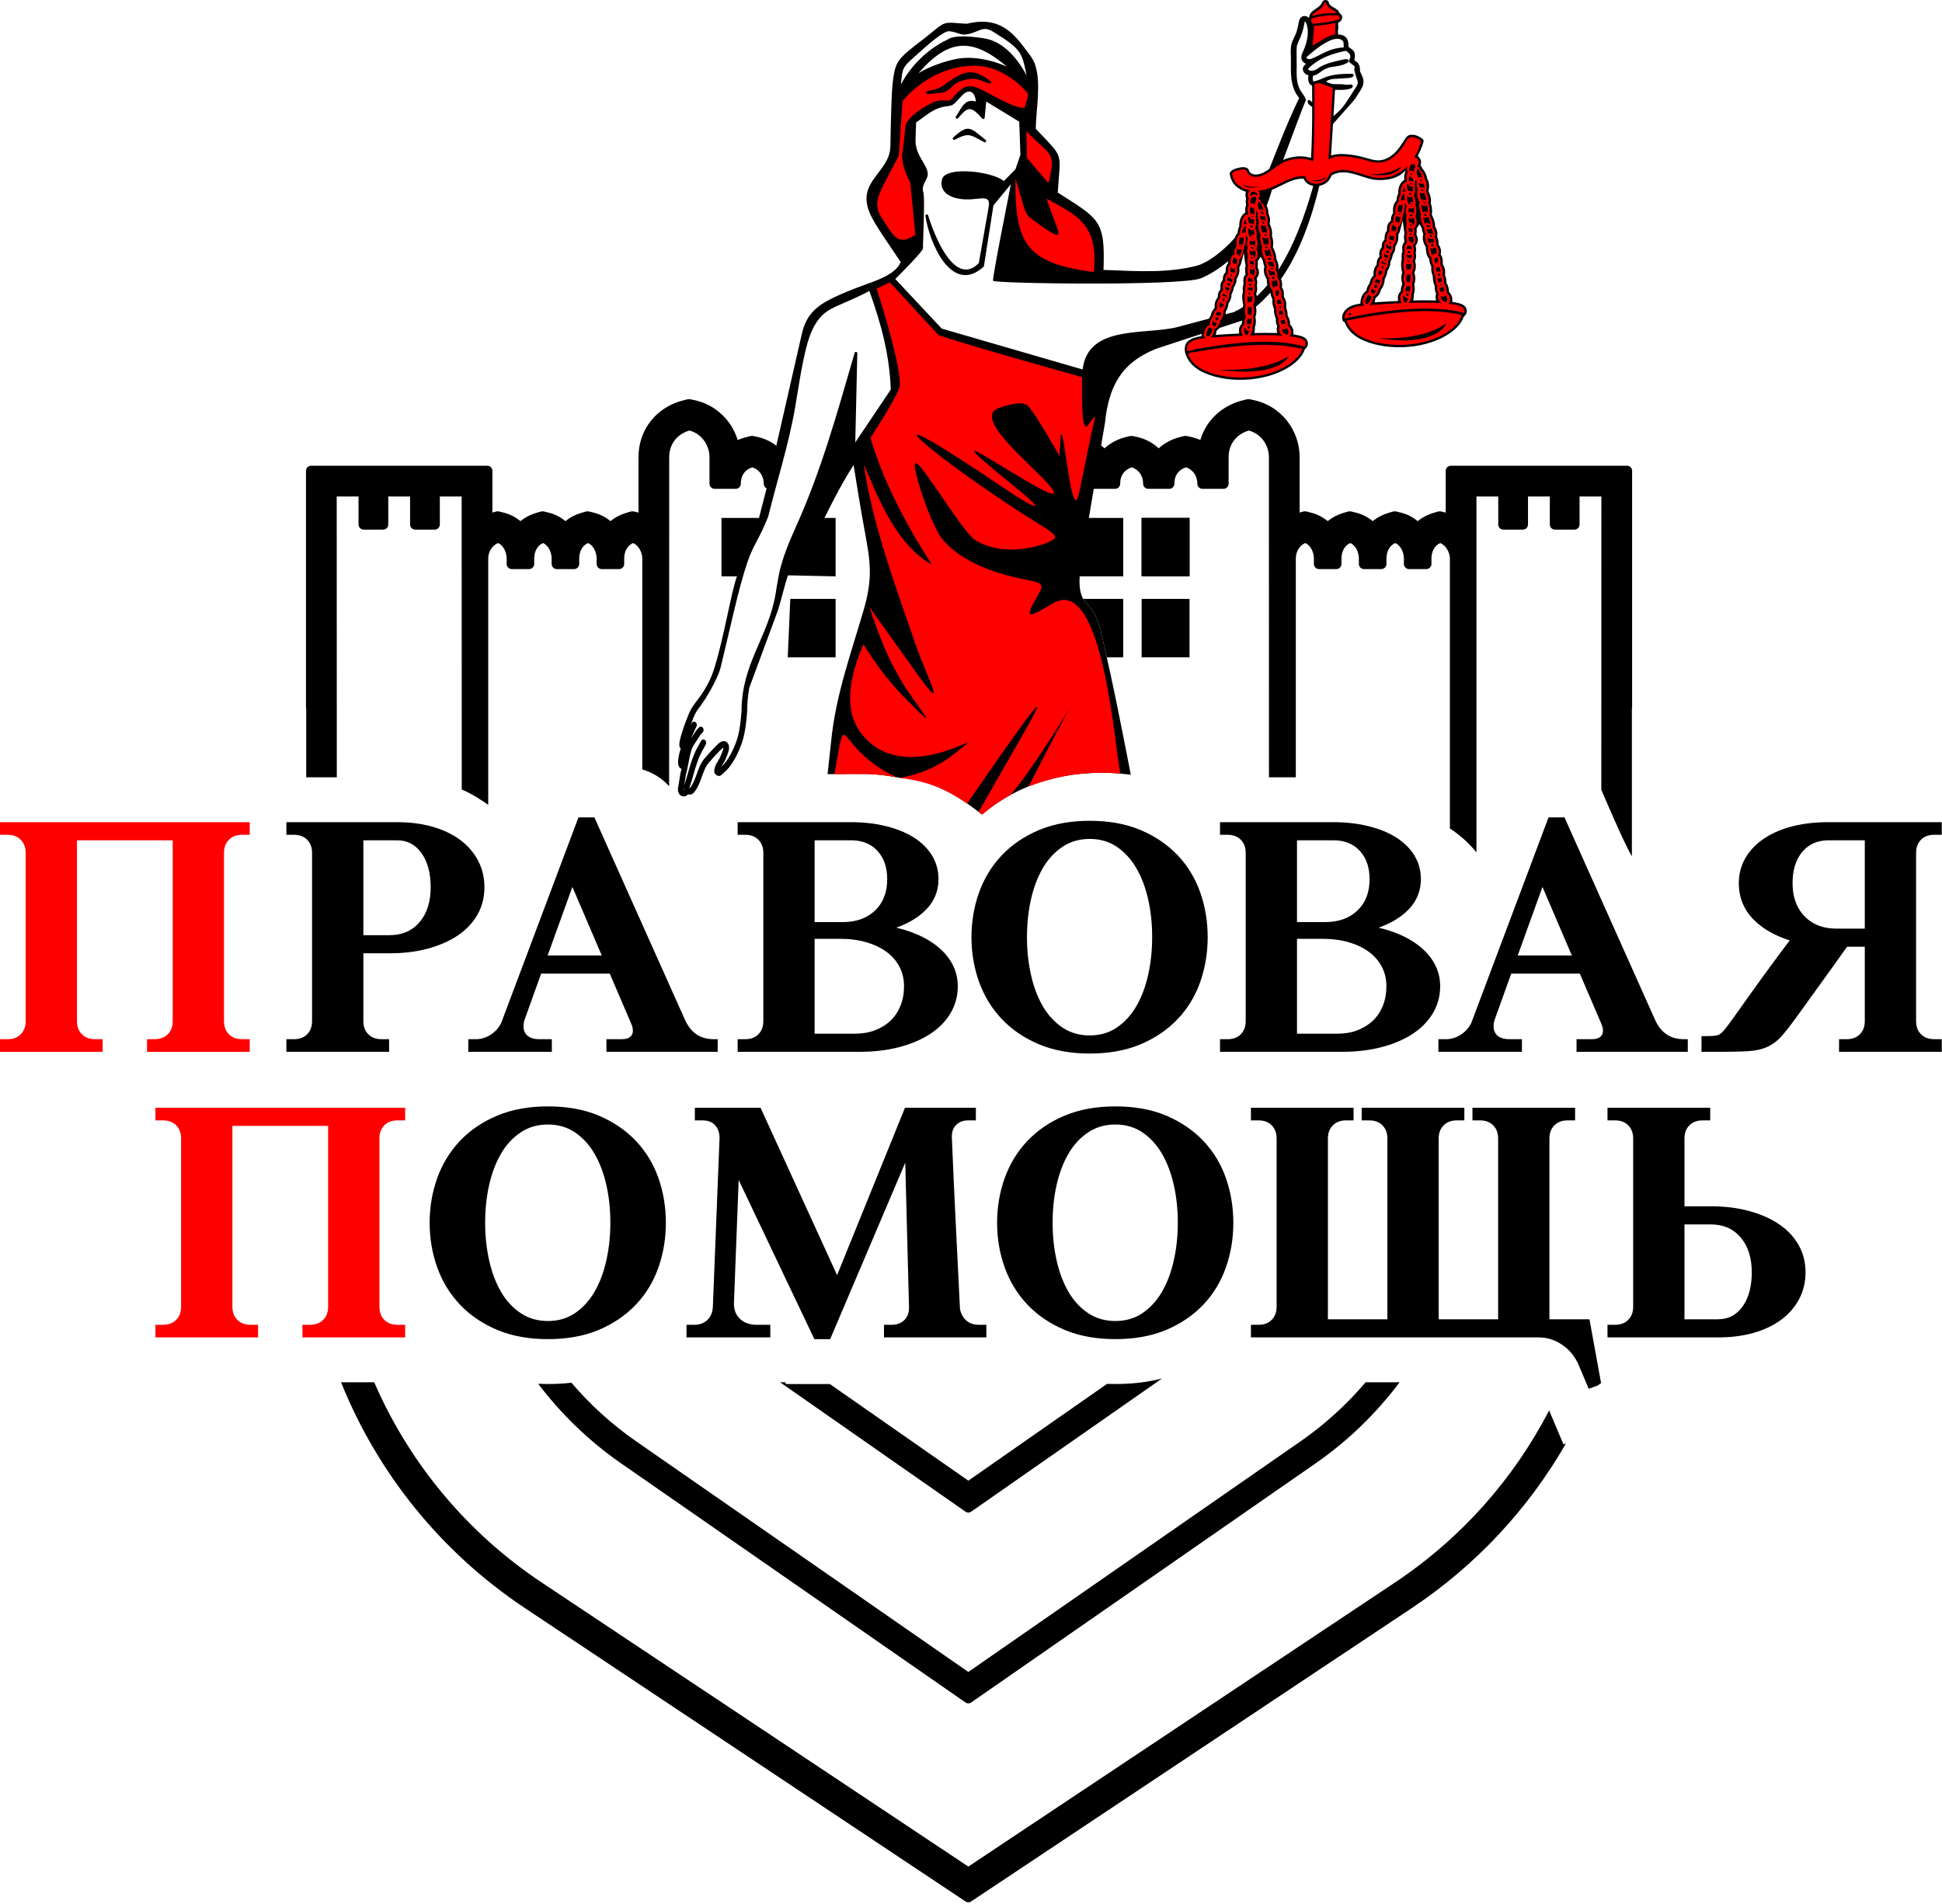 <svg width="567" height="556" viewBox="0 0 567 556" fill="none" xmlns="http://www.w3.org/2000/svg">
<path d="M339.264 402.466L283.578 441.326C283.054 441.692 282.39 441.692 281.865 441.326L227.765 403.572H229.247L229.487 404.075H242.285L282.722 432.294L323.225 404.029C324.034 404.06 324.844 404.075 325.656 404.075C330.246 404.075 334.833 403.593 339.264 402.466Z" fill="black"/>
<path d="M166.838 403.694C172.338 410.142 178.655 415.89 185.664 420.757L282.722 488.142L379.781 420.757C386.832 415.861 393.185 410.071 398.71 403.572H408.635C401.799 412.676 393.548 420.685 384.141 427.216L283.574 497.035C283.051 497.4 282.391 497.4 281.868 497.035L181.303 427.216C172.047 420.79 163.91 412.934 157.139 404.011C158.083 404.054 159.03 404.075 159.977 404.075C162.271 404.075 164.564 403.955 166.838 403.694Z" fill="black"/>
<path d="M457.198 421.444C446.303 440.429 431.034 456.946 412.195 469.489L283.551 555.136C283.038 555.479 282.405 555.479 281.892 555.136L153.252 469.489C128.712 453.15 110.228 430.066 99.58 403.572H109.262C119.426 427.019 136.222 447.422 158.199 462.053L282.722 544.959L407.244 462.053C426.613 449.157 441.963 431.776 452.292 411.778L456.476 421.682L457.198 421.444Z" fill="black"/>
<path fill-rule="evenodd" clip-rule="evenodd" d="M191.659 231.261V231.263C191.141 230.685 190.587 230.146 189.999 229.65C190.587 230.146 191.142 230.683 191.659 231.261ZM146.33 298.662L168.893 238.634H173.542L199.955 297.66C201.629 301.404 204.306 303.404 208.456 303.404H209.542V307.085H177.063V303.404H181.444C182.555 303.404 183.855 303.201 184.471 302.16C185.115 301.072 184.646 299.61 184.158 298.546C183.078 296.042 182.01 293.55 180.941 291.055C179.97 288.789 178.997 286.523 178.03 284.255H157.995L153.079 297.939C152.731 299.301 152.665 300.796 153.59 301.952C154.528 303.126 156.115 303.404 157.539 303.404H161.119V307.085H136.731V303.404H138.928C140.493 303.404 141.925 302.942 143.244 302.1C144.597 301.237 145.619 300.098 146.33 298.662ZM167.12 258.94L159.888 278.965H175.699L167.12 258.94ZM522.549 274.558C518.709 273.34 515.027 271.491 512.146 268.636C509.16 265.679 507.676 262.038 507.676 257.84C507.676 255.201 508.305 252.738 509.633 250.456C510.976 248.143 512.859 246.285 515.073 244.803C517.577 243.126 520.403 241.995 523.312 241.249C526.759 240.366 530.364 240.042 533.914 240.042H566.929V243.722H564.751C563.283 243.722 561.927 244.102 560.878 245.162C559.82 246.23 559.434 247.546 559.434 249.024V298.104C559.434 299.583 559.82 300.898 560.878 301.966C561.927 303.026 563.283 303.404 564.751 303.404H566.929V307.085H536.943V303.404H539.138C540.606 303.404 541.963 303.026 543.011 301.966C544.061 300.906 544.456 299.578 544.456 298.104V276.41H539.289C537.477 278.952 535.667 281.495 533.837 284.024C530.903 288.078 527.986 292.143 525.062 296.207C523.616 298.215 522.12 300.239 520.518 302.125C519.316 303.541 517.879 304.748 516.196 305.554C514.462 306.385 512.52 306.755 510.609 306.882C507.847 307.063 505.04 307.085 502.274 307.085H496.781V302.5H497.869C498.775 302.5 499.712 302.491 500.616 302.403C501.134 302.354 501.643 302.209 502.086 301.959C502.626 301.637 503.13 301.085 503.528 300.592C504.351 299.569 505.134 298.51 505.897 297.44C509.543 292.321 513.178 287.185 516.902 282.123C518.762 279.596 520.628 277.046 522.549 274.558ZM429.564 298.662L452.127 238.634H456.775L483.188 297.66C484.863 301.404 487.541 303.404 491.689 303.404H492.777V307.085H460.296V303.404H464.677C465.79 303.404 467.088 303.201 467.704 302.16C468.349 301.074 467.881 299.61 467.391 298.546C466.313 296.042 465.243 293.55 464.176 291.055C463.202 288.789 462.232 286.523 461.262 284.255H441.23L436.313 297.939C435.966 299.301 435.898 300.796 436.822 301.952C437.764 303.126 439.35 303.404 440.774 303.404H444.352V307.085H419.966V303.404H422.16C423.728 303.404 425.159 302.942 426.477 302.1C427.831 301.237 428.853 300.098 429.564 298.662ZM402.521 270.842C404.078 271.207 405.612 271.656 407.103 272.212C409.636 273.152 412.056 274.405 414.201 276.056C416.094 277.515 417.705 279.287 418.846 281.394C419.95 283.432 420.481 285.629 420.481 287.945C420.481 290.778 419.788 293.435 418.327 295.866C416.837 298.344 414.79 300.325 412.372 301.898C409.621 303.687 406.511 304.901 403.345 305.726C399.567 306.712 395.632 307.085 391.733 307.085H356.208V303.404H358.386C359.852 303.404 361.21 303.026 362.259 301.967C363.316 300.898 363.703 299.583 363.703 298.104V249.024C363.703 247.546 363.316 246.23 362.259 245.161C361.21 244.102 359.852 243.722 358.386 243.722H356.208V240.042H389.326C392.773 240.042 396.246 240.375 399.595 241.216C402.4 241.919 405.177 242.95 407.63 244.502C409.757 245.846 411.603 247.557 412.927 249.712C414.238 251.842 414.845 254.184 414.845 256.684C414.845 260.658 413.208 263.927 410.221 266.522C407.99 268.461 405.321 269.846 402.521 270.842ZM283.635 273.614C283.635 269.15 284.341 264.779 285.849 260.576C287.304 256.521 289.494 252.884 292.45 249.753C295.505 246.518 299.181 244.105 303.267 242.375C307.971 240.381 313.084 239.64 318.169 239.64C323.248 239.64 328.414 240.371 333.109 242.375C337.182 244.114 340.841 246.526 343.889 249.753C346.842 252.882 349.019 256.521 350.441 260.582C351.915 264.789 352.604 269.159 352.604 273.614C352.604 278.065 351.914 282.442 350.441 286.645C349.019 290.709 346.842 294.346 343.889 297.476C340.842 300.703 337.182 303.113 333.109 304.851C328.414 306.858 323.249 307.589 318.169 307.589C313.084 307.589 307.973 306.847 303.267 304.854C299.181 303.123 295.505 300.709 292.45 297.476C289.494 294.345 287.304 290.708 285.849 286.653C284.343 282.455 283.635 278.073 283.635 273.614ZM261.682 270.842C263.238 271.207 264.773 271.656 266.265 272.212C268.798 273.152 271.217 274.404 273.362 276.056C275.256 277.515 276.866 279.287 278.008 281.394C279.112 283.432 279.641 285.629 279.641 287.945C279.641 290.778 278.95 293.435 277.489 295.866C275.998 298.344 273.949 300.325 271.531 301.898C268.781 303.687 265.673 304.901 262.506 305.726C258.726 306.712 254.793 307.085 250.894 307.085H215.368V303.404H217.547C219.014 303.404 220.37 303.026 221.419 301.967C222.477 300.898 222.865 299.583 222.865 298.104V249.024C222.865 247.544 222.477 246.23 221.419 245.161C220.37 244.102 219.014 243.722 217.547 243.722H215.368V240.042H248.488C251.936 240.042 255.407 240.375 258.758 241.216C261.561 241.919 264.339 242.95 266.791 244.502C268.919 245.846 270.763 247.558 272.087 249.712C273.397 251.842 274.008 254.184 274.008 256.684C274.008 260.658 272.368 263.927 269.383 266.522C267.151 268.461 264.482 269.846 261.682 270.842ZM106.091 278.321V298.121C106.091 299.588 106.484 300.911 107.533 301.963C108.588 303.02 109.937 303.404 111.409 303.404H113.604V307.085H83.617V303.404H85.797C87.263 303.404 88.62 303.026 89.668 301.967C90.726 300.898 91.113 299.583 91.113 298.104V249.024C91.113 247.544 90.726 246.23 89.668 245.161C88.62 244.102 87.263 243.722 85.797 243.722H83.617V240.042H115.916C119.387 240.042 122.893 240.407 126.237 241.358C129.109 242.174 131.87 243.392 134.282 245.165C136.479 246.776 138.269 248.789 139.551 251.195C140.848 253.63 141.437 256.277 141.437 259.031C141.437 261.863 140.807 264.579 139.399 267.045C137.984 269.526 136.012 271.532 133.649 273.123C130.996 274.911 127.987 276.122 124.91 276.958C121.274 277.946 117.474 278.321 113.713 278.321H106.091ZM544.456 271.119V245.332H533.914C530.872 245.332 528.262 246.302 526.272 248.638C524.08 251.208 523.371 254.52 523.371 257.824C523.371 261.468 524.301 264.852 526.874 267.513C529.399 270.125 532.63 271.119 536.218 271.119H544.456ZM450.352 258.94L443.122 278.965H458.932L450.352 258.94ZM378.681 245.332V269.21H386.917C390.464 269.21 393.745 268.29 396.344 265.805C398.907 263.355 399.867 260.181 399.867 256.684C399.867 253.618 399.123 250.678 396.999 248.389C394.957 246.186 392.291 245.332 389.326 245.332H378.681ZM378.681 301.794H390.436C392.455 301.794 394.471 301.508 396.363 300.78C398.037 300.133 399.553 299.208 400.854 297.971C402.146 296.741 403.092 295.282 403.752 293.628C404.478 291.816 404.785 289.892 404.785 287.945C404.785 285.987 404.399 284.103 403.504 282.357C402.613 280.617 401.369 279.175 399.807 278.003C398.033 276.672 396.005 275.751 393.885 275.125C391.371 274.383 388.73 274.097 386.116 274.097H378.681V301.794ZM299.842 273.614C299.842 277.38 300.215 281.145 301.06 284.82C301.796 288.013 302.904 291.155 304.589 293.977C306.048 296.424 307.93 298.495 310.315 300.064C312.687 301.624 315.339 302.299 318.169 302.299C320.972 302.299 323.626 301.63 325.969 300.067C328.332 298.489 330.196 296.413 331.647 293.977C333.332 291.155 334.442 288.013 335.177 284.82C336.021 281.145 336.395 277.38 336.395 273.614C336.395 269.834 336.033 266.047 335.177 262.36C334.439 259.181 333.326 256.061 331.647 253.251C330.196 250.816 328.332 248.739 325.968 247.161C323.626 245.598 320.972 244.931 318.169 244.931C315.339 244.931 312.687 245.604 310.315 247.166C307.93 248.734 306.048 250.804 304.589 253.251C302.912 256.061 301.799 259.181 301.06 262.36C300.204 266.047 299.842 269.834 299.842 273.614ZM237.842 245.332V269.21H246.078C249.625 269.21 252.906 268.291 255.505 265.805C258.069 263.355 259.03 260.18 259.03 256.684C259.03 253.617 258.285 250.678 256.161 248.389C254.117 246.187 251.452 245.332 248.488 245.332H237.842ZM237.842 301.794H249.596C251.616 301.794 253.632 301.508 255.523 300.78C257.198 300.133 258.714 299.209 260.015 297.971C261.307 296.742 262.253 295.281 262.914 293.628C263.64 291.816 263.947 289.893 263.947 287.945C263.947 285.987 263.559 284.104 262.666 282.357C261.776 280.617 260.53 279.174 258.967 278.003C257.195 276.672 255.165 275.751 253.045 275.125C250.532 274.383 247.891 274.097 245.276 274.097H237.842V301.794ZM106.091 245.332V273.031H113.713C117.195 273.031 120.164 271.935 122.452 269.269C124.922 266.39 125.741 262.75 125.741 259.031C125.741 255.506 125.089 251.824 122.95 248.932C121.183 246.546 118.892 245.332 115.916 245.332H106.091Z" fill="black"/>
<path fill-rule="evenodd" clip-rule="evenodd" d="M95.798 328.712H67.85V381.502C67.85 382.968 68.243 384.293 69.292 385.343C70.345 386.401 71.697 386.785 73.168 386.785H75.344V390.466H45.376V386.785H47.555C49.022 386.785 50.379 386.406 51.427 385.346C52.485 384.278 52.872 382.963 52.872 381.484V332.404C52.872 330.924 52.485 329.611 51.427 328.542C50.379 327.482 49.022 327.104 47.555 327.104H45.376V323.423H118.289V327.104H116.094C114.627 327.104 113.269 327.482 112.221 328.541C111.164 329.611 110.776 330.924 110.776 332.404V381.484C110.776 382.963 111.164 384.278 112.221 385.347C113.269 386.406 114.627 386.785 116.094 386.785H118.289V390.466H88.302V386.785H90.481C91.952 386.785 93.302 386.401 94.357 385.343C95.405 384.293 95.798 382.968 95.798 381.502V328.712Z" fill="#FF0000"/>
<path fill-rule="evenodd" clip-rule="evenodd" d="M50.422 245.332H22.475V298.121C22.475 299.588 22.867 300.911 23.915 301.963C24.97 303.021 26.32 303.404 27.791 303.404H29.97V307.086H0V303.404H2.178C3.645 303.404 5.001 303.026 6.051 301.966C7.109 300.897 7.496 299.582 7.496 298.104V249.023C7.496 247.544 7.109 246.231 6.051 245.161C5.001 244.101 3.645 243.723 2.178 243.723H0V240.042H72.914V243.723H70.718C69.251 243.723 67.894 244.101 66.846 245.161C65.788 246.231 65.399 247.543 65.399 249.023V298.104C65.399 299.583 65.788 300.897 66.846 301.967C67.894 303.026 69.251 303.404 70.718 303.404H72.914V307.086H42.926V303.404H45.106C46.576 303.404 47.927 303.021 48.981 301.963C50.03 300.911 50.422 299.588 50.422 298.121V245.332Z" fill="#FF0000"/>
<path fill-rule="evenodd" clip-rule="evenodd" d="M387.706 385.176C393.493 385.176 399.278 385.176 405.066 385.176C405.066 367.586 405.066 349.994 405.066 332.404C405.066 330.924 404.68 329.611 403.622 328.542C402.573 327.482 401.215 327.104 399.748 327.104H397.57V323.422H427.54V327.104H425.36C423.883 327.104 422.541 327.493 421.488 328.558C420.443 329.615 420.044 330.933 420.044 332.404C420.044 349.994 420.044 367.586 420.044 385.176H437.404C437.404 367.586 437.404 349.994 437.404 332.404C437.404 330.924 437.018 329.611 435.959 328.542C434.911 327.482 433.553 327.104 432.086 327.104H429.908V323.422H459.878V327.104H457.699C456.221 327.104 454.88 327.493 453.827 328.558C452.782 329.615 452.383 330.933 452.383 332.404C452.383 349.994 452.383 367.586 452.383 385.176H464.07L467.458 403.775L466.943 404.179C466.51 404.519 466.035 404.74 465.504 404.853C465.276 404.963 465.043 405.067 464.801 405.145L463.85 405.458L460.967 398.636C459.937 396.196 458.369 394.197 456.192 392.685C454.101 391.232 451.813 390.466 449.265 390.466H365.231V386.785H367.41C368.878 386.785 370.234 386.406 371.283 385.347C372.341 384.278 372.728 382.963 372.728 381.485V332.404C372.728 330.924 372.341 329.611 371.283 328.542C370.234 327.482 368.878 327.104 367.41 327.104H365.231V323.422H395.201V327.104H393.024C391.545 327.104 390.204 327.493 389.15 328.558C388.104 329.615 387.706 330.933 387.706 332.404V385.176ZM491.81 352.186H499.433C503.193 352.186 506.995 352.561 510.63 353.55C513.706 354.385 516.715 355.596 519.369 357.383C521.73 358.975 523.703 360.981 525.118 363.463C526.525 365.928 527.156 368.643 527.156 371.477C527.156 374.231 526.566 376.878 525.27 379.312C523.988 381.719 522.198 383.731 520.001 385.343C517.588 387.114 514.828 388.333 511.957 389.15C508.613 390.102 505.105 390.464 501.635 390.464H469.337V386.785H471.516C472.983 386.785 474.339 386.406 475.387 385.347C476.444 384.277 476.832 382.963 476.832 381.485V332.404C476.832 330.924 476.444 329.609 475.387 328.541C474.339 327.482 472.983 327.103 471.516 327.103H469.337V323.422H499.325V327.103H497.128C495.657 327.103 494.306 327.486 493.252 328.544C492.205 329.595 491.81 330.919 491.81 332.386V352.186ZM291.12 356.994C291.12 352.53 291.827 348.158 293.335 343.956C294.789 339.902 296.981 336.264 299.937 333.134C302.99 329.899 306.666 327.484 310.752 325.755C315.459 323.761 320.571 323.02 325.656 323.02C330.735 323.02 335.9 323.75 340.595 325.755C344.668 327.496 348.328 329.907 351.375 333.134C354.329 336.262 356.506 339.901 357.928 343.963C359.402 348.17 360.089 352.54 360.089 356.994C360.089 361.445 359.402 365.822 357.928 370.025C356.506 374.088 354.329 377.726 351.375 380.856C348.328 384.083 344.667 386.493 340.595 388.231C335.899 390.238 330.735 390.969 325.656 390.969C320.57 390.969 315.459 390.227 310.752 388.234C306.668 386.503 302.99 384.091 299.937 380.856C296.981 377.725 294.789 374.088 293.335 370.033C291.828 365.836 291.12 361.454 291.12 356.994ZM244.404 372.288L264.221 323.422H284.924V327.104H282.745C281.343 327.104 280.056 327.465 279.086 328.515C278.098 329.584 277.819 330.898 277.921 332.343C278.262 340.638 278.638 348.916 279.049 357.192C279.461 365.481 279.87 373.77 280.275 382.057C280.501 383.402 281.052 384.57 282.073 385.489C283.122 386.434 284.404 386.785 285.801 386.785H287.98V390.466H258.096V386.785H260.293C261.705 386.785 262.999 386.423 264.023 385.42C265.03 384.43 265.403 383.179 265.403 381.8L264.304 339.452L242.382 390.969H237.767L215.669 344.502L214.301 380.061C214.194 381.923 214.605 383.608 215.932 384.943C217.28 386.298 219.036 386.785 220.917 386.785H224.906V390.466H200.435V386.785H202.614C204.118 386.785 205.477 386.403 206.564 385.335C207.647 384.273 208.077 382.938 208.136 381.44L210.082 332.283C210.081 330.887 209.749 329.539 208.767 328.484C207.792 327.434 206.462 327.104 205.072 327.104H202.877V323.422H222.06L244.404 372.288ZM125.442 356.994C125.442 352.53 126.148 348.158 127.657 343.956C129.111 339.902 131.303 336.264 134.258 333.134C137.311 329.899 140.988 327.484 145.073 325.755C149.78 323.761 154.892 323.02 159.977 323.02C165.055 323.02 170.222 323.75 174.917 325.755C178.989 327.496 182.649 329.907 185.696 333.134C188.651 336.262 190.826 339.901 192.249 343.962C193.723 348.17 194.41 352.54 194.41 356.994C194.41 361.445 193.722 365.822 192.249 370.026C190.826 374.089 188.651 377.726 185.696 380.856C182.649 384.083 178.989 386.493 174.917 388.231C170.221 390.238 165.057 390.969 159.977 390.969C154.89 390.969 149.78 390.227 145.073 388.234C140.989 386.503 137.311 384.091 134.258 380.856C131.303 377.725 129.111 374.088 127.657 370.033C126.15 365.836 125.442 361.454 125.442 356.994ZM491.81 357.476V385.175H501.635C504.612 385.175 506.903 383.962 508.669 381.574C510.809 378.684 511.459 375.002 511.459 371.477C511.459 367.757 510.641 364.117 508.171 361.238C505.883 358.572 502.914 357.476 499.433 357.476H491.81ZM307.327 356.994C307.327 360.76 307.701 364.526 308.545 368.2C309.281 371.394 310.391 374.535 312.075 377.357C313.535 379.805 315.416 381.876 317.8 383.444C320.172 385.004 322.825 385.679 325.656 385.679C328.459 385.679 331.112 385.009 333.454 383.447C335.817 381.871 337.681 379.794 339.134 377.357C340.818 374.535 341.928 371.394 342.663 368.2C343.508 364.526 343.881 360.76 343.881 356.994C343.881 353.214 343.518 349.427 342.663 345.741C341.924 342.562 340.81 339.442 339.134 336.631C337.681 334.196 335.817 332.119 333.454 330.542C331.112 328.979 328.459 328.311 325.656 328.311C322.825 328.311 320.172 328.984 317.8 330.546C315.416 332.113 313.535 334.185 312.075 336.631C310.397 339.442 309.284 342.56 308.545 345.741C307.689 349.427 307.327 353.214 307.327 356.994ZM141.648 356.994C141.648 360.76 142.021 364.526 142.867 368.2C143.602 371.394 144.713 374.535 146.397 377.357C147.855 379.805 149.738 381.876 152.121 383.444C154.494 385.004 157.146 385.679 159.977 385.679C162.78 385.679 165.432 385.009 167.775 383.447C170.139 381.871 172.004 379.794 173.456 377.357C175.139 374.535 176.248 371.394 176.983 368.2C177.829 364.526 178.202 360.76 178.202 356.994C178.202 353.214 177.839 349.427 176.984 345.741C176.245 342.562 175.132 339.442 173.456 336.631C172.004 334.196 170.139 332.119 167.775 330.542C165.432 328.979 162.78 328.311 159.977 328.311C157.146 328.311 154.494 328.984 152.121 330.546C149.738 332.113 147.855 334.185 146.397 336.631C144.719 339.442 143.606 342.562 142.866 345.741C142.011 349.427 141.648 353.214 141.648 356.994Z" fill="black"/>
<path fill-rule="evenodd" clip-rule="evenodd" d="M216.503 207.619L216.331 209.598C216.202 210.934 216.036 212.251 215.781 213.531C215.531 214.783 215.193 216.004 214.717 217.181L214.7 217.221C214.586 217.513 214.462 217.817 214.327 218.131C214.207 218.413 214.075 218.708 213.934 219.017C213.534 219.869 213.09 220.692 212.596 221.461C212.123 222.197 211.614 222.867 211.068 223.444L211.027 223.485C210.904 223.613 210.751 223.75 210.594 223.888C210.761 223.599 210.984 223.229 211.174 222.913C211.355 222.614 211.511 222.355 211.594 222.198C211.742 221.919 212.068 221.149 212.334 220.446C212.556 219.861 212.749 219.289 212.795 218.993C212.843 218.693 212.881 218.357 212.844 217.995C212.795 217.529 212.631 217.091 212.252 216.749L212.247 216.745C211.87 216.405 211.434 216.334 211.009 216.417C210.582 216.5 210.166 216.752 209.878 216.999C209.448 217.368 208.699 218.124 207.995 218.872C207.261 219.649 206.56 220.435 206.298 220.786C204.747 222.291 204.083 224.147 203.417 226.011C202.901 227.456 202.382 228.908 201.426 230.07C201.408 230.093 201.392 230.103 201.38 230.102C201.366 230.101 201.342 230.09 201.329 230.081C201.311 230.069 201.297 230.052 201.29 230.037C201.283 230.024 201.284 230 201.295 229.966C201.804 228.472 202.171 227.19 202.516 225.978C203.245 223.426 203.884 221.193 205.39 218.572L205.452 218.47C205.658 218.111 205.893 217.703 206.092 217.284C206.308 216.827 206.159 216.255 205.761 216.007C205.363 215.759 204.865 215.93 204.65 216.387C204.505 216.692 204.278 217.085 204.08 217.43L204.02 217.534C202.394 220.359 201.722 222.708 200.955 225.393C200.608 226.609 200.239 227.898 199.773 229.267L200.245 226.285C200.556 225.121 200.779 223.965 201.002 222.808L201.14 222.091C201.332 221.112 201.536 220.14 201.799 219.201C202.083 218.187 202.573 217.467 203.167 216.596L203.257 216.463C203.451 216.178 203.628 215.891 203.801 215.61L203.834 215.559C204.224 214.924 204.597 214.317 205.121 213.842C205.475 213.519 205.535 212.926 205.254 212.519C204.973 212.111 204.457 212.042 204.102 212.365C203.383 213.017 202.947 213.727 202.49 214.472L202.459 214.527C202.303 214.781 202.143 215.041 201.965 215.303L201.806 215.535L202.301 214.402C202.584 213.748 202.862 213.107 202.948 212.938L203.102 212.6C203.167 212.454 203.234 212.304 203.295 212.206C203.563 211.786 203.482 211.195 203.116 210.888C202.75 210.582 202.235 210.674 201.968 211.095C201.839 211.297 201.737 211.528 201.639 211.751L201.48 212.092C202.078 210.431 202.694 208.918 203.024 208.313C203.509 207.42 204.007 206.762 204.5 206.109C206.328 203.692 209.634 197.98 210.421 194.778C213.187 183.515 215.483 172.255 218.218 164.137C219.925 159.066 221.608 157.578 224.289 150.818C226.92 140.145 230.309 129.672 232.167 118.848C233.153 113.11 233.986 106.981 235.441 101.356C236.324 97.945 237.532 94.55 240.1 92.026C241.553 90.597 243.353 89.78 245.2 88.977C248.157 87.691 250.983 86.462 253.835 84.96C257.291 94.711 259.677 103.363 260.082 113.731L249.713 129.159L250.303 103.139C250.314 102.677 249.652 102.577 249.525 103.019C244.464 120.412 239.922 137.03 232.456 153.631C230.398 158.208 228.397 162.905 227.393 167.843C227.026 169.638 226.764 171.459 226.463 173.268C224.336 186.063 216.551 193.581 216.503 207.619ZM218.76 200.822C218.375 203.065 218.152 205.345 218.145 207.641L218.056 208.764L217.961 209.803C217.826 211.201 217.651 212.586 217.379 213.949C217.105 215.321 216.731 216.667 216.202 217.975L216.195 217.993C216.063 218.331 215.931 218.654 215.802 218.957C215.658 219.293 215.517 219.611 215.379 219.904C214.929 220.857 214.444 221.761 213.917 222.581C213.391 223.399 212.812 224.158 212.175 224.831L212.134 224.876C211.924 225.097 211.72 225.276 211.518 225.452L211.21 225.726L211.089 225.843C210.658 226.28 210.156 226.791 209.372 226.406L209.292 226.367C208.278 225.805 208.507 224.9 208.697 224.151L208.742 223.958C208.837 223.479 209.399 222.547 209.825 221.841C209.986 221.574 210.125 221.343 210.189 221.222C210.301 221.01 210.582 220.339 210.827 219.694C211.006 219.227 211.155 218.802 211.179 218.656C211.2 218.528 211.218 218.397 211.219 218.293C211.096 218.333 210.965 218.422 210.862 218.509C210.468 218.848 209.769 219.555 209.108 220.255C208.361 221.047 207.675 221.812 207.541 222.014C207.503 222.071 207.458 222.124 207.408 222.172C206.128 223.385 205.532 225.053 204.934 226.727C204.359 228.335 203.781 229.951 202.622 231.362C202.229 231.84 201.742 232.022 201.273 231.986C201.135 231.975 200.998 231.945 200.866 231.896C200.643 232.183 200.363 232.368 200.063 232.459C199.791 232.541 199.503 232.542 199.231 232.468C198.956 232.395 198.696 232.244 198.484 232.029C198.133 231.671 197.906 231.147 197.936 230.495C197.941 230.379 197.95 230.276 197.96 230.187L198.637 225.911L198.662 225.8C198.779 225.367 198.884 224.923 198.983 224.473C198.571 224.357 198.314 224.024 198.159 223.619L198.138 223.558C197.994 223.143 197.968 222.63 197.98 222.4L197.98 222.396C198.005 221.887 198.059 221.414 198.138 220.948C198.214 220.504 198.32 220.048 198.453 219.557C198.5 219.375 198.623 218.96 198.754 218.539C198.329 218.185 198.249 217.473 198.418 216.538C198.534 215.892 198.752 215.064 199.024 214.172C199.806 211.605 201.076 208.331 201.63 207.313C202.178 206.306 202.721 205.588 203.259 204.875C204.109 203.751 206.93 200.302 208.536 195.177C211.415 185.996 213.47 172.867 215.159 168.271H210.642V151.209H221.603L223.824 142.568C223.101 142.216 222.991 141.641 222.972 140.928C222.924 138.879 221.61 137.039 219.659 136.439C217.346 137.186 216.324 138.901 216.287 141.251C216.269 142.065 215.603 142.718 214.789 142.718H208.647C207.824 142.718 207.149 142.046 207.149 141.22V133.496C207.149 129.883 204.792 126.627 201.296 125.695C197.673 126.755 195.386 129.641 195.386 133.496L195.366 224.649V229.552C193.085 227.007 190.278 225.443 187.531 224.64V163.111C187.531 161.343 186.524 159.256 184.818 158.546C183.032 159.319 182.246 161.203 182.246 163.111V164.652C182.246 165.477 181.573 166.15 180.749 166.15H175.696C174.872 166.15 174.199 165.477 174.199 164.652V163.111C174.199 161.382 173.367 159.264 171.679 158.547C169.894 159.32 169.109 161.203 169.109 163.111V164.652C169.109 165.477 168.436 166.15 167.612 166.15H162.56C161.734 166.15 161.062 165.477 161.062 164.652V163.111C161.062 161.382 160.231 159.264 158.543 158.547C156.758 159.32 155.972 161.204 155.972 163.111V164.652C155.972 165.477 155.299 166.15 154.474 166.15H149.423C148.599 166.15 147.926 165.477 147.926 164.652V163.111C147.926 161.38 147.094 159.262 145.404 158.546C143.601 159.309 142.543 161.153 142.543 163.111V234.978C141.317 234.086 137.75 231.674 134.815 230.51L134.789 144.948H128.42V153.13C128.42 153.954 127.747 154.626 126.922 154.626H121.231C120.407 154.626 119.734 153.954 119.734 153.13V144.948H113.364V153.13C113.364 153.954 112.692 154.626 111.868 154.626H106.176C105.351 154.626 104.679 153.954 104.679 153.13V144.948H98.31C98.31 171.715 98.335 200.168 98.335 226.936H89.401V206.929C89.359 206.789 89.335 206.64 89.335 206.485V137.471C89.335 136.646 90.008 135.974 90.832 135.974H142.267C143.091 135.974 143.763 136.646 143.763 137.471L143.765 149.645C145.586 149.111 145.203 149.211 147.1 149.681C148.902 150.128 150.546 150.973 151.955 152.147C153.293 151.053 154.837 150.249 156.512 149.758C158.639 149.135 158.084 149.147 160.235 149.681C162.04 150.128 163.683 150.973 165.09 152.147C166.429 151.053 167.972 150.248 169.65 149.758C171.778 149.135 171.222 149.147 173.374 149.681C175.177 150.128 176.818 150.973 178.228 152.147C179.566 151.053 181.109 150.248 182.786 149.758C184.859 149.151 184.334 149.141 186.412 149.656V133.496C186.412 125.362 191.694 118.82 199.553 116.872C201.328 116.433 200.945 116.439 202.734 116.816C208.826 118.097 213.608 122.641 215.382 128.485C216.646 127.916 217.845 127.628 219.171 127.299C219.696 127.17 220.558 127.441 221.1 127.555C223.143 127.983 225.039 128.871 226.659 130.139L234.098 97.53C235.339 92.096 238.05 89.543 242.85 87.148C245.696 85.729 248.718 84.557 251.69 83.433C255.195 82.107 261.442 80.334 262.983 76.509C257.425 68.244 254.647 64.436 253.557 61.209C250.656 52.625 259.883 50.153 259.967 42.595C260.008 38.867 260.116 35.138 260.234 31.411C260.335 28.222 260.431 24.638 261.022 21.505C261.429 19.34 262.025 17.941 263.581 16.379C265.611 14.338 268.49 12.338 270.759 10.511C276.453 5.925 274.995 6.481 282.204 6.944C289.849 5.087 294.321 7.557 298.787 13.562C300.088 15.312 301.642 16.986 302.295 19.11C303.984 24.588 302.517 31.804 302.406 37.588C310.901 46.563 309.583 44.065 308.825 56.212C321.004 64.014 322.705 64.248 322.184 78.803C332.621 79.213 340.907 79.739 349.378 77.594C352.189 76.881 356.604 73.889 360.52 69.461C360.688 68.916 360.909 68.529 361.281 68.104C361.331 67.958 361.376 67.892 361.379 67.733C361.393 67.11 361.56 66.641 361.828 66.091C361.764 64.751 362.158 63.068 363.317 62.249L363.604 62.045C363.535 61.18 363.513 60.636 363.83 59.796C363.666 59.09 363.67 58.691 363.847 57.988C363.509 57.163 363.604 56.827 363.768 56.006C361.166 55.046 359.607 53.741 359.057 50.944C358.781 49.535 361.498 48.96 362.454 48.829C363.248 48.722 364.481 48.882 364.684 49.822C364.742 50.1 365.049 50.432 365.272 50.574C366.933 51.624 369.199 50.326 370.586 49.352C372.989 43.327 375.214 37.481 377.92 31.6C378.372 30.619 378.841 29.59 379.325 28.626C376.528 25.221 376.919 21.243 376.901 17.128C376.899 15.695 376.717 14.207 377.084 12.803C377.406 11.575 378.146 10.539 378.527 9.345C378.738 8.687 378.892 8.012 379.034 7.336C379.158 6.751 379.208 6.16 379.47 5.61C380.05 4.4 381.364 4.46 382.22 5.224L382.238 5.188C382.238 5.178 382.238 5.169 382.238 5.16C382.29 2.845 385.302 2.587 385.967 0.725C386.247 -0.06 387.403 -0.296 387.866 0.461C387.92 0.549 387.953 0.633 387.969 0.735C388.199 2.137 390.812 2.338 391.074 3.844C392.344 4.5 392.022 6.144 390.676 6.659C390.737 7.383 390.805 8.154 390.647 8.83C390.661 9.228 390.631 9.636 390.647 10.033L390.647 10.062C392.495 10.08 393.859 11.011 393.685 13.62C394.248 14.183 395.088 14.458 395.427 15.283C395.647 15.819 395.618 17.052 395.412 17.614C396.389 18.128 396.871 18.729 397.031 19.842C397.076 20.163 397.099 20.502 397.058 20.824C398.256 23.125 398.612 24.203 397.127 26.53L395.735 28.696C395.101 29.682 391.084 33.966 389.187 36.212L388.62 45.376C389.696 45.123 390.506 44.957 391.643 44.966C394.112 44.984 396.557 45.44 398.925 46.125C401.118 46.761 402.755 47.26 404.949 46.22C407.428 45.044 408.775 42.838 410.192 40.612C410.637 39.913 411.051 39.43 411.92 39.351C412.865 39.264 413.807 39.539 414.595 40.053C415.225 40.467 415.872 40.717 415.556 41.624C415.125 43.007 414.604 44.225 413.945 45.51C414.865 46.45 415.106 46.99 414.741 48.304C415.02 48.631 415.117 48.704 415.218 49.14C416.053 50.091 416.483 50.882 416.681 52.143C417.356 53.213 417.349 54.635 417.072 55.834C417.602 56.951 417.947 58.088 417.73 59.332C418.149 60.443 418.219 61.487 418.029 62.653C418.573 63.751 419.046 64.857 419.003 66.106C419.564 67.092 419.815 67.993 419.599 69.126C419.911 69.907 420.046 70.516 420.04 71.361C420.692 72.379 420.842 73.152 420.655 74.34C421.246 75.282 421.31 75.961 421.224 77.051C421.863 78.154 422.047 79.049 421.894 80.316C422.23 81.132 422.322 81.734 422.322 82.611C422.877 83.484 423.039 84.238 423.078 85.258C424.003 86.235 424.07 86.868 424.028 88.138C425.086 88.311 426.608 88.534 427.444 89.18C428.469 89.974 428.568 91.54 427.504 92.339L427.288 92.637C426.677 94.45 425.117 95.971 423.602 97.072C416.976 101.889 405.668 102.661 398.221 99.457C395.723 98.382 393.602 96.737 392.619 94.129C392.29 93.94 392.073 93.813 391.963 93.41C391.616 92.128 392.277 90.872 393.265 90.073C394.442 89.12 395.746 88.871 397.187 88.635C397.244 87.161 397.609 85.813 398.876 84.933C399.067 84.06 399.322 83.406 399.872 82.688C400.039 81.704 400.35 81.156 401.009 80.427C400.985 79.131 401.114 78.325 401.938 77.282C401.981 76.252 402.039 75.731 402.747 74.941C402.663 73.848 402.627 73.106 403.41 72.247C403.433 71.232 403.522 70.723 404.23 69.955C404.273 68.884 404.236 68.231 404.95 67.355C404.885 66.056 405.079 65.289 406.089 64.422C406.126 63.476 406.182 63.028 406.728 62.223C406.613 60.896 406.755 59.633 407.674 58.596L407.767 58.345C407.777 57.65 407.919 57.205 408.218 56.588C408.158 55.345 408.464 53.942 409.371 53.034C409.572 52.832 409.784 52.694 410.015 52.534C409.993 52.198 409.933 51.752 409.974 51.425L410.341 49.711C408.276 52.265 404.463 52.87 400.958 52.438C397.001 51.695 392.812 48.958 388.843 51.155C388.6 51.6 388.38 52.13 388.087 52.531C387.429 53.43 386.361 54.029 385.222 54.252C382.975 63.463 379.626 73.433 374 81.481C374.375 82.292 374.404 82.982 374.265 83.844C374.859 84.793 374.918 85.455 374.836 86.553C375.473 87.656 375.655 88.55 375.502 89.816C375.842 90.619 375.933 91.25 375.933 92.115C376.488 92.992 376.649 93.739 376.688 94.761C377.616 95.746 377.678 96.368 377.636 97.643C378.701 97.815 380.214 98.029 381.054 98.684C382.077 99.479 382.175 101.045 381.114 101.842L380.898 102.141C380.288 103.955 378.728 105.474 377.212 106.574C370.587 111.394 359.279 112.168 351.832 108.962C349.331 107.885 347.218 106.244 346.23 103.634C345.674 102.176 345.806 100.441 346.874 99.576C348.048 98.628 349.356 98.371 350.796 98.138L350.826 97.47L337.545 101.831C327.163 106.003 323.707 113.015 322.601 123.531L321.495 130.052C321.838 130.315 322.169 130.594 322.487 130.889C324.235 129.293 326.372 128.185 328.691 127.609C330.468 127.169 330.081 127.177 331.873 127.552C334.299 128.062 336.515 129.22 338.31 130.889C340.06 129.293 342.198 128.185 344.516 127.609C345.057 127.475 345.903 127.176 346.436 127.288C347.869 127.588 349.097 127.838 350.46 128.451C352.185 122.622 356.862 118.364 362.882 116.872C364.658 116.433 364.273 116.439 366.063 116.816C373.93 118.47 379.452 125.496 379.452 133.496V149.645C381.276 149.111 380.889 149.21 382.789 149.681C384.592 150.128 386.236 150.971 387.644 152.147C388.982 151.053 390.526 150.248 392.203 149.758C394.331 149.135 393.773 149.147 395.925 149.681C397.729 150.128 399.372 150.973 400.78 152.147C402.12 151.053 403.662 150.249 405.339 149.758C407.466 149.135 406.911 149.147 409.063 149.681C410.866 150.128 412.508 150.973 413.917 152.147C415.256 151.053 416.799 150.248 418.476 149.758C420.546 149.152 420.022 149.141 422.098 149.655V137.471C422.098 136.646 422.769 135.974 423.595 135.974H475.028C475.853 135.974 476.526 136.646 476.526 137.471V206.485C476.526 206.64 476.501 206.789 476.458 206.929V249.972C474.349 246.665 467.529 230.582 467.529 230.582C467.529 203.957 467.552 171.573 467.552 144.948H461.182V153.13C461.182 153.954 460.51 154.626 459.685 154.626H453.994C453.168 154.626 452.496 153.954 452.496 153.13V144.948H446.127V153.13C446.127 153.954 445.453 154.626 444.629 154.626H438.938C438.114 154.626 437.441 153.954 437.441 153.13V144.948H431.072V248.86C428.896 246.147 426.275 243.816 423.321 241.873V163.111C423.321 161.329 422.221 159.254 420.508 158.546C418.721 159.319 417.935 161.203 417.935 163.111V164.652C417.935 165.477 417.262 166.15 416.438 166.15H411.385C410.561 166.15 409.888 165.477 409.888 164.652V163.111C409.888 161.382 409.056 159.264 407.368 158.547C405.583 159.32 404.797 161.203 404.797 163.111V164.652C404.797 165.477 404.125 166.15 403.3 166.15H398.247C397.423 166.15 396.751 165.477 396.751 164.652V163.111C396.751 161.382 395.919 159.264 394.232 158.547C392.448 159.32 391.661 161.203 391.661 163.111V164.652C391.661 165.477 390.987 166.15 390.163 166.15H385.111C384.288 166.15 383.615 165.477 383.615 164.652V163.111C383.615 161.38 382.783 159.263 381.093 158.546C379.296 159.312 378.333 161.167 378.333 163.111V226.936H370.496L370.478 133.496C370.478 129.883 368.119 126.627 364.625 125.695C361.001 126.755 358.714 129.641 358.714 133.496V141.22C358.714 142.046 358.041 142.718 357.218 142.718H351.075C350.263 142.718 349.598 142.068 349.577 141.256L349.571 140.928C349.521 138.879 348.207 137.039 346.256 136.439C344.225 137.096 342.935 138.717 342.891 140.923L342.883 141.251C342.867 142.065 342.201 142.718 341.387 142.718H335.25C334.438 142.718 333.772 142.068 333.753 141.256L333.746 140.928C333.697 138.879 332.382 137.039 330.431 136.439C328.399 137.096 327.11 138.715 327.066 140.923L327.058 141.251C327.042 142.065 326.374 142.718 325.56 142.718L319.347 142.716L317.906 151.209H327.944V168.271H315.227C315.067 170.869 315.269 173.482 316.459 175.148C317.194 176.175 318.114 177.03 318.851 178.099C320.1 179.909 320.829 182.009 321.342 184.134C324.64 197.818 327.472 212.369 330.153 226.18C314.358 224.131 299.594 227.643 288.196 236.609C287.7 236.998 287.211 237.399 286.729 237.809C286.705 237.83 286.314 237.514 285.721 237.049C282.754 234.717 273.282 227.505 262.655 227.089C262.655 227.089 258.529 226.301 255.176 226.059C251.32 225.782 245.124 225.997 241.618 226.025L242.646 216.599C243.98 203.034 248.33 191.206 252.105 178.284C254.836 168.929 254.203 164.418 252.476 155.065C251.291 148.652 250.249 142.214 249.219 135.776C246.019 140.694 243.338 145.968 240.712 151.209H243.972V168.271C239.341 168.171 234.71 168.072 230.079 167.973C229.082 170.606 227.886 176.223 226.889 178.856M230.741 174.851H243.972V191.911H229.995L230.741 174.851ZM199.644 230.081C199.615 230.261 199.581 230.432 199.572 230.616L199.6 230.632C199.614 230.636 199.63 230.636 199.644 230.632L199.697 230.498C199.667 230.364 199.648 230.224 199.644 230.081ZM381.901 16.29C381.784 16.393 381.415 16.663 381.452 16.848C381.556 17.372 382.497 17.286 382.858 17.156C385.88 16.053 387.799 14.091 392.334 13.847C392.236 13.403 392.466 12.354 391.987 11.888C389.648 9.62 383.749 14.684 381.901 16.29ZM358.548 76.26C358.539 76.46 358.551 76.656 358.56 76.856C357.846 77.742 357.882 78.377 357.839 79.457C357.134 80.232 357.043 80.73 357.019 81.752C356.238 82.624 356.271 83.342 356.354 84.446C355.652 85.234 355.587 85.759 355.549 86.786C354.719 87.817 354.599 88.644 354.619 89.93C353.95 90.672 353.659 91.194 353.48 92.192C353.267 92.472 353.103 92.725 352.947 93.043L343.957 95.438C334.548 97.944 317.689 94.567 316.088 107.874L274.955 95.938L261.392 81.451C263.114 79.734 269.617 73.249 269.502 72.445C269.433 71.735 269.533 70.558 269.553 69.816L269.696 64.534C269.727 63.24 269.947 57.048 269.557 56.07C269.024 54.737 270.015 53.291 270.585 52.075C272.113 48.82 267.115 46.156 267.303 40.744L267.478 35.738C270.725 33.538 272.624 31.478 276.494 31.013C278.653 30.751 278.429 30.406 280.906 27.862C282.879 25.83 284.648 26.593 284.911 29.647C281.632 28.614 280.744 31.61 279.107 34.011C278.806 34.385 279.313 34.878 279.676 34.563C282.612 31.144 283.326 30.73 286.834 34.67C287.079 34.879 287.453 34.724 287.486 34.404L287.943 29.643L297.587 35.528L297.922 45.196L296.49 49.397L293.104 52.865C289.629 49.972 275.957 48.434 275.024 52.395C274.238 55.738 276.858 57.41 279.769 57.981C285.404 59.087 289.579 55.779 288.602 60.761L285.778 76.817C278.803 83.942 272.826 68.95 270.977 62.851C270.818 62.408 270.147 62.567 270.209 63.038C271.158 70.257 277.643 86.41 287.147 77.903C287.219 77.838 287.261 77.763 287.276 77.668L290.058 59.941L295.141 53.794C294.632 56.478 289.602 81.571 289.946 81.982C290.667 82.823 345.227 83.544 350.666 81.235C353.024 80.234 355.78 78.62 358.548 76.26ZM268.182 21.348C271.598 19.293 276.016 17.803 279.493 17.164C283.965 16.344 289.485 17.422 293.939 19.44C284.099 11.049 277.07 11.032 268.182 21.348ZM263.046 24.674C265.857 19.177 271.175 14.062 276.614 11.584C278.717 9.894 285.616 10.879 287.851 11.299C292.986 12.261 297.209 17.167 299.738 22.061C298.351 15.192 298.156 14.329 289.993 9.29C287.385 7.677 286.514 8.748 283.837 9.641C280.383 10.793 280.04 9.364 277.106 9.112C275.446 8.971 270.187 13.704 268.935 14.834C263.475 19.753 263.522 19.138 263.046 24.674ZM383.085 24.984L383.117 29.859C382.828 29.613 382.731 29.468 382.408 29.269C381.939 28.957 381.601 29.578 381.869 30.076C382.102 30.502 382.689 30.986 383.118 31.179C383.116 36.142 383.063 41.144 382.776 46.101L382.049 45.922C379.692 45.34 376.846 45.713 374.638 46.698C377.182 39.898 380.328 31.405 381.132 29.569C381.743 28.887 379.92 26.922 379.595 26.28C378.386 23.892 378.599 22.031 378.583 19.022L378.559 15.314C378.547 13.835 378.531 13.314 379.194 11.953C380.059 10.193 380.428 8.942 380.798 7.056C380.826 6.914 380.862 6.392 380.966 6.298C381.547 6.458 381.783 8.313 381.815 8.815C381.973 11.299 381.102 13.701 380.068 15.918C380.008 16.049 379.994 16.191 380.029 16.263C379.682 17.264 380.368 18.272 381.305 18.612C380.706 19.192 380.143 19.754 380.475 20.664C380.731 21.367 381.368 21.816 382.062 22.024C381.783 22.988 381.965 24.674 383.085 24.984ZM371.369 68.669C371.559 67.559 371.153 66.348 370.69 65.352C370.946 64.252 370.801 63.31 370.32 62.292C370.361 61.476 370.177 60.806 369.809 60.078C370.387 58.606 370.913 57.048 371.378 55.403C374.672 54.1 376.793 52.23 380.553 52.117C381.226 53.317 381.965 54.032 383.431 54.282C380.85 63.541 377.557 72.056 373.261 78.758L373.243 78.449C373.43 77.461 373.097 76.465 372.615 75.613C372.657 74.359 372.18 73.26 371.638 72.157C371.828 70.994 371.762 69.941 371.341 68.834L371.369 68.669ZM389.331 33.916C389.491 31.35 389.646 28.786 389.785 26.218C391.49 26.326 394.591 26.264 394.931 25.353C395.041 25.054 394.878 24.696 394.54 24.66C394.3 24.635 394.127 24.693 393.899 24.729C393.395 24.809 392.469 24.625 391.911 24.604C390.52 24.553 390.972 24.568 389.579 24.568C389.149 24.59 387.451 24.177 387.201 23.751C388.766 22.832 389.165 23.124 393.117 22.807C393.734 22.758 394.534 22.766 395.039 22.365C395.317 22.144 395.304 21.693 394.95 21.561C391.044 21.481 388.486 21.838 386.26 22.853C385.894 23.02 383.763 23.883 383.421 23.711C383.214 23.564 383.247 22.369 383.39 22.084C384.876 21.851 385.57 20.799 386.806 20.208C387.464 19.891 388.071 19.652 388.802 19.555C390.402 19.343 392.099 19.132 393.491 18.25C393.955 17.955 393.717 17.215 393.166 17.249C392.315 17.303 391.515 17.523 390.687 17.714C387.52 18.444 385.875 19.108 384.49 20.181C383.825 20.551 382.595 20.97 381.992 20.323C381.772 20.088 382.051 19.95 382.234 19.776C383.016 19.033 383.906 18.352 384.815 17.773C388.094 15.662 393.023 14.833 393.023 14.833C393.822 15.584 394.664 15.88 394.057 17.237C393.7 17.527 393.816 18.389 394.407 18.44C394.569 18.887 395.409 18.89 395.584 19.725C395.427 19.877 395.347 20.103 395.4 20.332C395.581 21.104 395.742 21.876 396.009 22.625C396.2 23.166 396.556 23.849 396.395 24.431C396.225 25.05 395.773 25.638 395.432 26.177L394.242 28.05C392.102 31.423 391.46 32.086 389.331 33.916ZM362.67 93.581L356.027 95.762C355.777 96.084 355.545 96.269 355.223 96.501C355.151 96.936 355.051 97.346 354.951 97.777C357.232 97.618 359.51 97.48 361.794 97.377C361.696 96.126 361.644 95.49 362.589 94.501C362.599 94.184 362.612 93.896 362.67 93.581ZM418.53 87.704C416.549 87.646 414.578 87.681 412.598 87.725C412.717 87.116 412.842 86.683 412.774 86.051C413.107 84.946 413.173 84.174 412.925 83.043C413.341 81.838 413.307 80.811 412.96 79.599C413.464 78.431 413.539 77.476 413.159 76.256C413.466 75.383 413.555 74.747 413.344 73.833C413.565 73.028 413.485 72.536 413.293 71.751C414.15 70.622 414.156 69.725 413.531 68.464C413.66 67.81 413.668 67.363 413.61 66.704C413.925 66.297 414.162 65.882 414.434 65.442C414.651 65.812 414.865 66.186 415.09 66.551C415.183 67.215 415.325 67.737 415.555 68.364C415.184 69.672 415.551 71.004 416.29 72.114C416.334 73.379 416.415 74.546 417.263 75.554C417.338 76.427 417.51 77.096 417.904 77.881C417.784 78.883 417.947 79.673 418.326 80.601C418.333 81.674 418.466 82.561 418.911 83.544C418.859 84.441 418.937 84.935 419.296 85.756C419.047 86.588 419.151 86.905 419.273 87.726L418.53 87.704ZM409.965 67.5L410.069 68.124C409.818 68.99 409.915 69.704 410.065 70.569C409.352 71.526 409.293 72.191 409.478 73.353C409.203 74.153 409.179 74.801 409.269 75.637C408.944 76.832 409.048 78.379 409.393 79.562C409.026 80.754 409.063 81.761 409.444 82.94C409.105 83.692 409.002 84.174 408.981 84.998C408.035 85.987 408.087 86.62 408.185 87.874C405.9 87.976 403.621 88.115 401.34 88.275C401.439 87.844 401.54 87.431 401.617 86.998C402.507 86.345 402.937 85.648 403.201 84.575C403.936 83.632 404.256 82.584 404.315 81.4C404.768 80.633 404.975 79.951 405.092 79.072C405.691 78.222 405.938 77.445 405.959 76.408C406.333 75.719 406.515 75.136 406.645 74.366C407.232 73.566 407.417 72.85 407.444 71.871C408.175 70.813 408.367 69.772 408.249 68.507C408.473 68.146 408.641 67.854 408.747 67.429L409.534 64.363L409.965 67.5ZM370.909 85.427C369.608 86.904 368.206 88.284 366.693 89.544C366.934 90.565 366.875 91.559 366.535 92.547C366.779 93.675 366.721 94.454 366.384 95.555C366.449 96.192 366.327 96.616 366.207 97.229C368.444 97.178 370.646 97.164 372.884 97.23C372.762 96.413 372.654 96.087 372.907 95.261C372.556 94.453 372.459 93.931 372.523 93.047C372.065 92.054 371.956 91.184 371.935 90.104C371.552 89.172 371.398 88.39 371.515 87.384C371.193 86.746 370.998 86.141 370.909 85.427ZM363.515 80.288C362.939 81.059 362.935 81.953 363.088 82.858C362.806 83.645 362.792 84.317 362.88 85.141C362.546 86.337 362.664 87.878 363.002 89.065C362.939 89.273 362.881 89.472 362.84 89.686C361.995 90.222 361.125 90.706 360.228 91.131C359.428 91.325 358.632 91.529 357.836 91.741C357.889 91.457 357.91 91.191 357.924 90.904C358.382 90.126 358.577 89.465 358.7 88.576C359.289 87.717 359.557 86.959 359.568 85.912C359.949 85.211 360.116 84.65 360.256 83.87C360.847 83.055 361.023 82.367 361.055 81.374C361.783 80.335 361.981 79.261 361.856 78.012C362.084 77.65 362.253 77.349 362.359 76.925L363.145 73.832C363.316 75.082 363.448 76.387 363.681 77.622C363.427 78.475 363.526 79.219 363.676 80.073L363.515 80.288ZM366.902 81.254C367.76 80.133 367.768 79.218 367.14 77.967C367.27 77.313 367.276 76.865 367.22 76.206C367.541 75.795 367.781 75.371 368.057 74.925C368.269 75.302 368.473 75.687 368.701 76.054C368.794 76.712 368.933 77.231 369.158 77.852C368.779 79.159 369.162 80.424 369.867 81.553C369.852 82.135 369.889 82.643 370.023 83.215C369.045 84.395 368.024 85.489 366.955 86.488C366.914 86.23 366.847 86.004 366.769 85.758C367.077 84.876 367.163 84.262 366.954 83.337C367.171 82.528 367.099 82.057 366.902 81.254Z" fill="black"/>
<path d="M383.282 13.278C383.265 12.433 383.595 9.017 383.68 7.563C384.726 7.499 387.397 7.282 389.891 6.639C389.917 7.836 389.841 8.898 389.887 10.064C388.205 9.948 384.744 12.568 383.282 13.278ZM383.385 6.926C382.896 6.594 382.61 5.941 382.992 5.41C383.946 5.083 386.612 4.329 390.602 4.467C391.257 4.727 391.239 5.309 390.819 5.692C387.895 6.643 384.253 6.881 383.385 6.926ZM383.088 4.692C383.583 3.318 385.991 2.923 386.683 0.982C386.753 0.79 387.096 0.658 387.219 0.859C387.507 2.618 389.799 2.866 390.25 3.804C386.737 3.728 384.251 4.329 383.088 4.692Z" fill="#FF0000"/>
<path fill-rule="evenodd" clip-rule="evenodd" d="M274.588 25.665L279.74 21.508C279.804 21.455 279.875 21.427 279.956 21.422L286.303 20.886C286.429 20.877 286.54 20.918 286.625 21.009L289.236 23.737C289.365 23.873 289.383 24.075 289.279 24.232C289.175 24.388 288.982 24.45 288.807 24.384L284.868 22.877L280.27 23.501L275.847 26.994C275.782 27.046 275.711 27.072 275.63 27.078L270.824 27.435C270.617 27.449 270.436 27.305 270.401 27.101C270.369 26.897 270.496 26.704 270.697 26.654L274.588 25.665Z" fill="black"/>
<path fill-rule="evenodd" clip-rule="evenodd" d="M373.915 48.634C376.342 47.094 380.079 46.411 382.747 47.583C383.269 47.808 384.19 47.721 384.147 46.971C384.103 46.243 384.177 45.522 384.209 44.796C384.33 42 384.403 39.201 384.441 36.402L385.566 36.351C385.755 36.341 385.897 36.184 385.888 35.994C385.712 32.286 385.299 28.713 384.643 25.052L385.248 24.967C385.88 26.104 387.055 26.161 388.213 26.054L388.039 25.991C387.98 27.725 388.009 29.492 388.137 31.221L388.109 31.702C387.951 32.703 387.36 35.23 387.4 35.577L387.687 35.328C386.606 41.303 385.328 47.264 383.791 52.967C383.151 52.888 382.561 52.619 382.16 52.122C382.028 51.954 381.967 51.901 381.801 51.765C381.835 51.315 381.813 50.857 381.213 50.802C377.665 50.489 375.061 52.224 372.008 53.654C372.496 52.401 373.161 50.642 373.915 48.634Z" fill="black"/>
<path fill-rule="evenodd" clip-rule="evenodd" d="M333.322 151.21H347.298V168.271H333.322V151.21Z" fill="black"/>
<path fill-rule="evenodd" clip-rule="evenodd" d="M333.322 174.851H347.298V191.912H333.322V174.851Z" fill="black"/>
<path fill-rule="evenodd" clip-rule="evenodd" d="M316.264 174.851H327.945V191.912H323.171C322.576 189.316 321.967 186.723 321.343 184.134C320.83 182.009 320.101 179.909 318.852 178.099C318.115 177.03 317.195 176.175 316.46 175.148C316.392 175.052 316.326 174.953 316.264 174.851Z" fill="black"/>
<path fill-rule="evenodd" clip-rule="evenodd" d="M333.322 151.21H347.298V168.271H333.322V151.21Z" fill="black"/>
<path fill-rule="evenodd" clip-rule="evenodd" d="M298.851 44.968L299.224 37.824L306.996 46.829L306.103 53.446L298.851 44.968Z" fill="black"/>
<path fill-rule="evenodd" clip-rule="evenodd" d="M251.844 214.641C246.291 207.975 247.844 198.375 251.523 189.463L252.091 188.09C255.599 193.723 259.207 198.624 263.459 202.99C276.393 216.276 268.005 206.549 263.927 200.057C259.63 193.218 256.643 185.838 253.865 177.258L266.743 195.316C277.547 210.465 270.732 198.014 267.423 188.433C261.842 172.28 254.442 152.311 252.215 135.497C256.495 145.803 261.938 159.227 272.057 164.821C265.004 153.974 257.694 140.331 254.175 127.823C254.175 127.823 261.176 117.142 262.557 113.23C263.8 109.71 257.816 89.984 256.405 85.757L255.91 84.276L259.81 82.421L274.002 97.827C280.177 100.126 315.922 110.104 315.922 110.104C316.033 112.667 315.411 127.192 317.688 124.098C320.706 120.003 319.689 121.632 318.853 125.628L315.108 143.73C312.622 155.897 310.01 114.646 309.473 130.531L309.385 133.177L308.056 130.888C307.183 129.382 306.288 127.888 305.386 126.4C303.806 123.796 302.16 120.891 300.201 118.564C298.926 117.049 294.969 117.951 291.688 119.086C283.791 121.813 300.591 135.127 306.006 141.262C318.244 155.107 260.421 113.052 296.222 142.066C307.045 150.838 301.278 148.021 293.929 143.049C246.863 111.217 271.332 132.981 303.152 152.886C306.088 154.722 308.306 156.01 307.991 157.007C307.519 158.503 294.06 163.522 284.744 157.681C280.461 154.996 266.513 130.336 267.094 136.11C267.555 140.704 272.453 154.445 275.368 157.702C279.482 162.303 286.238 166.464 298.223 168.967C305.66 170.519 305.005 170.23 301.789 175.982C298.425 182.005 303.22 178.488 307.651 176.019C322.187 167.922 325.534 219.297 327.11 225.834L326.294 225.779C324.767 225.675 323.237 225.625 321.705 225.625C313.838 225.625 307.652 226.932 300.313 229.592L305.125 220.275C315.463 200.317 314.359 204.137 304.513 219.059C301.98 222.898 297.358 229.585 294.908 232.188C294.908 232.188 291.535 233.816 287.423 237.232L286.73 237.81C286.73 237.81 285.722 237.049 285.732 237.032C299.984 211.818 316.991 184.336 282.784 234.005L282.34 234.605L281.731 234.172C281.027 233.672 280.305 233.196 279.567 232.747C273.949 229.329 269.031 227.902 262.656 227.089C265.723 226.649 272.307 225.066 278.432 220.23C293.01 208.73 265.708 231.285 251.844 214.641ZM252.516 226.009H243.608C247.603 204.33 243.355 218.492 261.774 226.916C258.438 226.384 255.925 226.009 252.516 226.009Z" fill="#FF0000"/>
<path fill-rule="evenodd" clip-rule="evenodd" d="M277.847 28.416L281.892 24.665C282.013 24.554 282.179 24.526 282.33 24.596L295.742 30.792C296.766 31.026 299.819 31.466 299.981 29.92C300.043 29.339 300.213 28.099 300.172 27.455C297.701 24.127 293.24 21.093 289.345 19.909C286.441 19.024 283.545 19.07 280.574 19.508C274.387 20.416 267.397 24.585 263.503 29.555L262.424 45.358C262.423 45.413 262.408 45.462 262.383 45.512L254.896 59.999L263.762 70.851L267.254 68.548L265.769 53.307C264.506 51.081 263.092 47.301 263.448 44.75C263.802 42.213 264.073 39.65 264.308 37.105L264.38 35.891C264.386 35.767 264.445 35.661 264.547 35.589L274.757 28.431C274.829 28.38 274.905 28.356 274.992 28.358L277.847 28.416Z" fill="black"/>
<path fill-rule="evenodd" clip-rule="evenodd" d="M278.713 40.815C278.533 40.888 278.332 40.821 278.229 40.656C278.127 40.492 278.156 40.282 278.299 40.15C282.779 36.086 283.241 37.237 287.772 40.847C287.93 40.972 287.968 41.193 287.863 41.366C287.758 41.537 287.544 41.603 287.361 41.519C283.159 39.233 282.876 38.653 278.713 40.815Z" fill="black"/>
<path fill-rule="evenodd" clip-rule="evenodd" d="M299.313 31.167C299.375 30.587 300.213 28.099 300.172 27.455C299.821 26.982 299.43 26.515 299.006 26.058C296.445 23.302 292.687 20.925 289.345 19.909C286.441 19.024 283.545 19.07 280.574 19.508C274.387 20.416 267.397 24.585 263.503 29.555L262.424 45.358C262.423 45.413 262.408 45.462 262.383 45.512C256.397 57.098 254.343 59.063 257.738 64.092C260.995 68.918 262.047 71.983 267.254 68.548L265.769 53.307C264.506 51.081 263.093 47.301 263.449 44.75C263.802 42.213 264.073 39.65 264.308 37.105C264.436 34.932 268.283 31.884 272.148 30.024C275.587 28.37 276.772 30.308 278.063 28.7C283.151 22.363 284.581 25.617 294.249 30.118C295.511 30.704 299.047 32.127 299.313 31.167ZM289.235 23.737C289.365 23.873 289.383 24.075 289.28 24.232C289.175 24.388 288.981 24.45 288.807 24.384C285.44 23.095 284.595 22.461 280.854 23.567C277.059 24.687 278.328 26.877 273.793 27.214L270.824 27.435C270.617 27.45 270.436 27.305 270.401 27.101C270.368 26.897 270.496 26.703 270.697 26.654C273.838 25.856 274.075 26.006 276.685 24.097C281.081 20.885 284.062 19.54 289.235 23.737Z" fill="#FF0000"/>
<path fill-rule="evenodd" clip-rule="evenodd" d="M305.556 58.019C309.238 69.064 312.374 71.944 301.725 64.325C298.7 62.161 299.424 61.273 296.477 52.183C296.209 71.495 299.942 76.845 319.363 79.434C320.708 65.712 314.893 63.054 305.556 58.019Z" fill="#FF0000"/>
<path fill-rule="evenodd" clip-rule="evenodd" d="M299.699 38.32C299.688 38.593 299.792 46.069 299.792 46.069C302.209 48.894 303.686 50.62 306.103 53.445C308.559 43.965 306.726 45.744 299.699 38.32Z" fill="#FF0000"/>
<path fill-rule="evenodd" clip-rule="evenodd" d="M380.837 101.191C381.411 100.631 381.236 99.683 380.638 99.221C379.791 98.56 377.599 98.324 376.413 98.183C376.656 98.049 376.837 97.851 376.905 97.579C377.133 96.671 376.816 95.63 375.984 95.085C376.082 94.272 375.823 92.956 375.24 92.348C375.299 91.539 375.185 90.634 374.793 89.924L374.794 89.915C375.025 88.79 374.798 87.649 374.124 86.723C374.264 85.82 374.229 84.69 373.5 84.026C373.862 82.99 373.622 81.89 372.942 81.061C373.061 80.381 372.816 79.267 372.468 78.678C372.856 77.811 372.422 76.46 371.883 75.751C372.215 74.962 371.296 72.945 370.914 72.242C371.193 71.305 371.071 69.714 370.609 68.886C371.006 67.936 370.418 66.206 369.931 65.388C370.375 64.579 370.054 63.163 369.614 62.417C369.858 61.213 368.915 59.638 368.051 58.827C368.076 58.797 368.093 58.763 368.096 58.727C368.116 58.37 367.759 58.203 367.39 58.225L367.377 57.982C367.414 57.963 367.446 57.94 367.474 57.904C368.014 57.223 367.929 56.225 367.284 55.692C369.135 55.573 370.867 54.952 372.517 54.164C375.328 52.822 377.859 51.188 381.152 51.479C381.128 51.867 381.391 52.25 381.631 52.548C382.977 54.215 386.191 53.972 387.538 52.13C387.862 51.689 388.05 51.136 388.353 50.662C392.427 48.097 397.183 51.039 401.083 51.771C404.855 52.482 408.498 51.056 410.981 48.47C410.717 49.061 410.703 49.803 410.985 50.358L410.985 50.359C410.977 50.371 410.947 50.428 410.907 50.519C410.81 50.898 410.645 51.298 410.637 51.66L410.639 51.669L410.637 51.678L410.65 51.931V51.937L410.653 51.957L410.661 52.052C410.69 52.397 410.744 52.744 410.811 53.07C410.737 53.108 410.788 53.085 410.737 53.082C410.409 53.051 410.057 53.305 409.851 53.513C409.06 54.304 408.783 55.75 408.919 56.731C408.558 57.338 408.398 57.922 408.46 58.574C408.326 58.642 408.316 58.827 408.301 58.942C407.358 59.733 407.253 61.421 407.455 62.433C406.746 63.172 406.751 63.958 406.779 64.82C405.602 65.383 405.489 66.681 405.69 67.636C404.784 68.284 404.938 69.415 404.895 70.303C404.062 70.895 404.049 71.798 404.112 72.602C403.155 73.134 403.362 74.472 403.477 75.272C402.598 75.788 402.612 76.785 402.621 77.562C401.684 78.459 401.618 79.637 401.712 80.72C400.967 81.316 400.586 82.166 400.525 82.992C399.988 83.477 399.509 84.749 399.523 85.4C398.834 85.632 398.503 86.164 398.264 86.724C397.93 87.501 397.527 88.639 398.403 89.188C396.764 89.35 394.989 89.552 393.691 90.601C392.902 91.24 392.444 92.131 392.571 93C395.639 92.303 415.382 87.962 427.453 91.38C427.731 90.825 427.527 90.102 427.027 89.716C426.189 89.066 423.978 88.812 422.802 88.679C423.045 88.546 423.226 88.348 423.296 88.076C423.523 87.167 423.206 86.127 422.374 85.581C422.472 84.77 422.212 83.45 421.629 82.844C421.688 82.036 421.574 81.13 421.18 80.419L421.183 80.412C421.414 79.286 421.187 78.146 420.514 77.221C420.653 76.314 420.617 75.19 419.89 74.523C420.253 73.484 420.01 72.389 419.334 71.558C419.45 70.877 419.205 69.765 418.857 69.174C419.247 68.306 418.808 66.957 418.272 66.248C418.587 65.418 417.704 63.474 417.305 62.739C417.579 61.802 417.459 60.212 416.998 59.383C417.394 58.436 416.806 56.7 416.321 55.884C416.745 55.103 416.531 52.625 416.025 52.449C415.95 51.255 415.344 50.173 414.44 49.324C414.692 49.013 414.177 48.698 413.78 48.722L413.767 48.478C413.803 48.459 413.836 48.436 413.863 48.401C414.604 47.467 414.189 46.175 412.971 45.84C413.659 44.69 413.91 44.25 414.334 43.049C414.79 41.758 415.22 41.317 414.336 40.733C413.683 40.299 412.836 39.96 411.982 40.026C411.323 40.088 411.057 40.517 410.764 40.976C409.363 43.178 407.927 45.558 405.241 46.832C402.825 47.978 401.015 47.438 398.735 46.777C396.48 46.124 394.085 45.662 391.637 45.644C390.295 45.633 388.963 45.834 387.854 46.602C387.95 45.904 387.95 45.194 387.992 44.502C388.346 38.506 388.82 31.56 389.136 25.67L385.2 24.226L383.759 24.549C383.825 30.828 383.784 38.926 383.529 44.765C383.496 45.51 383.423 46.269 383.469 47.011C383.321 46.987 383.17 46.97 383.018 46.96C380.651 45.922 377.309 46.23 374.849 47.348C373.367 48.023 372.168 49.067 370.878 49.977C369.207 51.154 366.783 52.334 364.909 51.146C364.478 50.875 364.276 50.514 364.036 50.139C364.036 49.483 363.147 49.42 362.545 49.502C361.966 49.581 359.584 50.103 359.723 50.814C359.873 51.582 360.078 52.28 360.536 52.946C361.516 54.369 363.099 55.268 365.029 55.584C364.223 56.137 364.081 57.26 364.616 57.905C364.322 58.509 364.306 59.288 364.593 59.86C364.077 60.481 364.223 61.889 364.421 62.573L364.38 62.597C364.031 62.538 363.682 62.791 363.461 63.015C362.672 63.807 362.392 65.254 362.527 66.234C362.167 66.844 362.008 67.421 362.069 68.078C361.934 68.147 361.926 68.329 361.911 68.446C360.968 69.236 360.862 70.926 361.066 71.936C360.354 72.677 360.361 73.462 360.389 74.323C359.222 74.831 359.107 76.222 359.299 77.139C358.394 77.787 358.547 78.919 358.504 79.806C357.672 80.395 357.659 81.305 357.722 82.106C356.768 82.635 356.965 83.976 357.088 84.772C356.207 85.295 356.22 86.285 356.229 87.066C355.292 87.965 355.229 89.139 355.322 90.223C354.577 90.82 354.193 91.668 354.133 92.495C353.599 92.979 353.118 94.252 353.13 94.904C352.441 95.138 352.114 95.666 351.874 96.228C351.539 97.006 351.135 98.139 352.013 98.691C350.374 98.852 348.599 99.055 347.3 100.105C346.509 100.744 346.512 101.704 346.642 102.576L347.463 102.374L349.196 101.935C359.021 100.192 371.469 98.49 380.837 101.191ZM393.183 93.639C393.855 96.002 396.006 97.766 398.49 98.835C405.511 101.856 416.61 101.317 423.204 96.523C424.837 95.337 426.363 93.756 426.771 91.981C415.326 88.982 397.287 92.726 393.183 93.639ZM379.552 101.64L379.457 101.617L379.438 101.669C369.741 99.598 357.37 101.212 347.638 102.995L347.614 102.999L347.614 103.001L346.797 103.159C347.475 105.513 349.622 107.27 352.101 108.338C359.122 111.358 370.22 110.821 376.814 106.025C378.342 104.914 379.774 103.462 380.287 101.826C380.045 101.76 379.799 101.699 379.552 101.64ZM353.284 95.514C352.63 95.795 352.097 97.296 352.239 97.831C352.385 98.414 352.828 98.346 353.214 97.875C353.675 97.314 353.931 96.705 354.065 96.05C353.72 95.989 353.43 95.778 353.284 95.514ZM354.234 93.538C354.07 93.911 353.852 94.434 353.857 94.825C354.119 94.872 354.612 95.137 354.443 95.414L354.449 95.438C354.819 95.3 355.236 94.564 355.383 94.253C354.678 94.44 354.373 94.043 354.234 93.538ZM354.84 92.8C354.851 92.975 354.919 93.71 355.232 93.624C355.717 93.489 355.758 93.08 355.794 92.733C355.453 92.633 355.197 92.569 354.84 92.77V92.8ZM355.528 90.9C355.213 91.245 355.005 91.655 354.906 92.073C355.364 91.954 356.018 92.04 356.111 92.492C356.128 92.574 356.078 92.6 356.098 92.67C356.327 92.198 356.472 91.702 356.552 91.208C356.125 91.335 355.744 91.202 355.528 90.9ZM356.643 90.32C356.482 90.348 356.331 90.386 356.188 90.444L356.643 90.32ZM356.381 88.119C356.093 88.698 356.107 89.243 356.104 89.834C356.286 89.8 356.472 89.807 356.652 89.88L356.639 89.737C356.615 89.54 356.922 89.438 357.012 89.601C357.142 89.3 357.231 89.038 357.315 88.731C356.828 88.77 356.519 88.473 356.381 88.119ZM357.373 88.022C357.571 87.814 357.518 87.299 357.508 87.046C357.324 87.163 357.168 87.228 356.985 87.366C356.993 87.499 357.09 88.071 357.293 88.086C357.283 88.086 357.346 88.048 357.373 88.022ZM357.246 85.515C356.985 85.835 357.001 86.202 356.983 86.561C357.246 86.451 357.425 86.44 357.698 86.486C357.935 86.526 357.953 86.958 357.977 87.112C358.122 86.805 358.205 86.535 358.266 86.215C357.702 86.354 357.364 85.904 357.246 85.515ZM358.332 85.474C358.329 85.34 358.318 85.209 358.3 85.084C358.207 85.144 358.023 85.134 357.897 85.155C357.938 85.374 358.018 85.885 358.332 85.474ZM357.946 83.707C357.82 83.529 357.816 83.273 357.801 83.061C357.674 83.495 357.736 84.133 357.795 84.574C357.941 84.577 358.391 84.698 358.383 84.829C358.478 84.772 358.615 84.781 358.676 84.881C358.819 84.575 358.924 84.271 359.007 83.953C358.598 84.051 358.17 84.036 357.946 83.707ZM359.117 83.283L359.142 82.718C358.865 82.965 358.748 82.559 358.378 82.563C358.394 82.734 358.392 83.379 358.546 83.46C358.736 83.561 358.983 83.415 359.117 83.283ZM358.548 80.605C358.297 81.006 358.294 81.489 358.324 81.926C358.736 81.897 359.196 82.04 359.237 82.426C359.416 82.305 359.548 82.408 359.581 82.562C359.769 82.151 359.847 81.82 359.839 81.389C359.263 81.512 358.676 81.122 358.548 80.605ZM359.759 80.762C359.709 80.533 359.649 80.303 359.576 80.073C359.456 80.06 359.361 80.058 359.239 80.086C359.237 80.316 359.31 80.942 359.759 80.762ZM359.566 78.098L359.493 77.863C359.237 78.263 359.278 79.038 359.258 79.503C359.7 79.43 360.165 79.498 360.345 79.868C360.555 79.328 360.67 78.84 360.656 78.282C360.194 78.592 359.738 78.57 359.566 78.098ZM360.531 75.206L360.474 75.005C359.866 75.522 359.82 76.276 359.941 76.918C360.107 76.905 360.275 76.924 360.435 76.988C360.431 76.864 360.652 76.785 360.724 76.905L360.891 77.229C361.2 76.737 361.246 76.33 361.273 75.797C360.913 75.739 360.644 75.493 360.531 75.206ZM361.269 75.149C361.278 75.013 361.24 74.906 361.107 74.842L361.269 75.149ZM361.335 72.542C360.999 73.052 361.007 73.641 361.047 74.188C361.537 74.2 361.909 74.546 361.83 74.978C362.157 74.451 362.484 73.314 362.601 72.712C362.148 72.921 361.627 72.883 361.335 72.542ZM362.522 72.046C362.436 71.957 362.315 71.891 362.192 71.827C362.069 71.883 361.952 71.952 361.843 72.027C361.976 72.304 362.304 72.277 362.522 72.046ZM362.305 69.335C362.233 69.305 362.174 69.261 362.124 69.213C361.716 69.811 361.7 70.777 361.738 71.448C361.945 71.356 362.588 71.195 362.581 71.521C362.648 71.544 362.709 71.58 362.771 71.613C363.026 70.934 363.115 69.968 363.194 69.258C362.91 69.39 362.584 69.453 362.305 69.335ZM363.178 68.579C362.976 68.616 362.782 68.673 362.607 68.768L362.63 68.812L363.178 68.579ZM362.587 68.05C362.931 67.922 363.275 67.843 363.625 67.964L363.701 67.751C363.651 67.283 363.659 66.85 363.764 66.377C363.607 65.384 362.928 66.773 362.814 67.081C362.699 67.392 362.62 67.722 362.587 68.05ZM363.906 65.122C363.788 64.757 363.655 64.374 363.632 63.985C363.343 64.525 363.203 65.052 363.044 65.619C363.369 65.37 363.722 65.34 364.037 65.553L363.906 65.122ZM363.898 68.693C363.848 68.754 363.784 68.806 363.727 68.863C363.784 69.846 363.753 71.281 363.184 72.191C363.26 72.826 362.699 74.722 362.325 75.296C362.197 75.494 362.003 75.658 361.771 75.747C361.834 76.519 361.687 77.181 361.123 77.838C361.358 78.689 361.151 80.438 360.352 81.116C360.446 81.871 360.215 82.96 359.606 83.572C359.543 84.23 359.286 85.143 358.877 85.73C358.953 86.569 358.656 87.587 358.042 88.31C357.991 89.055 357.73 90.044 357.24 90.698C357.289 91.61 356.894 93.04 356.175 93.764C356.068 94.514 355.473 95.8 354.555 96.04C354.602 96.854 354.171 97.989 353.412 98.573C356.582 98.331 359.718 98.133 362.887 98.012C362.291 97.116 362.09 95.568 363.301 94.839C363.209 94.069 363.354 93.195 363.826 92.483C363.345 91.58 363.286 90.053 363.74 89.063C363.383 88.386 363.203 85.989 363.577 85.226C363.482 84.542 363.448 83.583 363.807 82.941C363.589 82.084 363.551 80.997 364.437 80.316C364.267 79.685 364.04 78.344 364.39 77.706C364.267 77.084 364.009 75.654 364.38 75.071C364.189 74.289 364.046 73.016 364.279 72.216C363.99 71.531 363.998 70.438 364.369 69.719C364.151 69.397 364.015 69.054 363.898 68.693ZM365.805 62.46C365.949 62.525 366.07 62.611 366.182 62.704C366.304 62.047 366.253 61.317 366.123 60.681C365.664 60.695 365.433 60.686 365.075 60.428C364.885 60.84 364.923 61.964 365.008 62.381C365.278 62.327 365.567 62.36 365.805 62.46ZM365.213 62.958C365.319 63.16 365.668 63.756 365.956 63.344C365.882 63.205 365.788 63.078 365.666 62.975C365.521 63.038 365.407 62.944 365.213 62.958ZM366.78 58.112C366.778 57.922 366.776 57.726 366.736 57.541C366.469 57.533 366.454 57.306 366.08 57.412C365.117 57.687 364.924 58.757 365.16 59.445C365.393 59.35 365.632 59.324 365.871 59.375C366.083 59.265 366.409 59.738 366.419 59.941C366.556 59.81 366.183 58.995 366.771 58.475L366.78 58.112ZM367.018 57.076C367.061 57.098 367.094 57.13 367.125 57.165C367.167 56.779 367.063 56.388 366.715 56.144L366.637 56.094C365.724 55.568 364.84 56.33 365.131 57.243C365.419 56.994 365.79 56.805 366.187 56.767C366.489 56.737 366.9 56.842 367.018 57.076ZM366.152 67.838C366.122 67.536 366.066 67.234 365.995 66.934C365.38 67.287 364.801 67.042 364.474 66.574C364.463 66.616 364.496 67.122 364.482 67.256C364.402 67.922 364.59 68.574 364.896 69.158C365.945 68.613 366.389 69.567 365.82 69.599C365.637 69.608 365.471 69.595 365.323 69.656C365.745 69.907 366.036 69.681 366.132 69.298C365.954 69.022 365.701 68.81 365.348 68.805C365.038 68.801 365.369 68.118 366.183 68.631C366.186 68.365 366.178 68.099 366.152 67.838ZM365.812 66.299L365.651 65.871C365.414 66.001 365.303 65.75 364.928 65.883C365.039 66.19 365.394 66.805 365.812 66.299ZM364.934 70.248C364.842 70.659 364.81 71.085 364.878 71.489C365.468 71.192 366.078 71.485 366.313 71.951C366.424 71.424 366.522 70.611 366.435 70.107C366 70.472 365.408 70.496 364.934 70.248ZM365.049 92.287L364.806 92.451C365.071 92.537 365.175 92.228 365.227 92.059C365.205 91.966 365.172 91.861 365.296 91.794C365.481 90.936 365.521 90.358 365.362 89.511C365.028 89.727 364.694 89.731 364.351 89.604C364.113 90.366 364.182 91.208 364.414 91.934C364.96 91.681 365.448 92.04 365.049 92.287ZM365.175 88.783C364.971 88.783 364.818 88.872 364.698 88.988L365.175 88.783ZM364.357 88.358C364.546 88.25 364.761 88.183 364.973 88.177C365.106 87.87 365.332 88.24 365.422 88.287C365.674 87.617 365.715 87.037 365.637 86.353C365.605 86.422 365.522 86.463 365.447 86.466C365.046 86.718 364.539 86.674 364.187 86.44C364.162 87.093 364.206 87.729 364.357 88.358ZM364.346 83.824C364.313 84.106 364.289 84.422 364.311 84.702C364.82 84.608 365.292 84.812 365.512 85.181C365.711 84.671 365.767 84.35 365.756 83.82C365.287 84.124 364.766 84.132 364.346 83.824ZM365.429 83.341C365.405 83.167 365.371 82.965 365.214 82.859C365.002 82.714 364.717 82.882 364.585 83.061C364.739 83.394 365.017 83.617 365.429 83.341ZM364.406 85.374C364.469 85.618 364.551 85.983 364.925 85.98C365.017 85.979 365.093 85.93 365.157 85.864C365.058 85.618 364.78 85.242 364.406 85.374ZM364.401 82.34C364.87 82.082 365.491 82.069 365.801 82.459C365.805 82.05 365.729 81.66 365.606 81.274C365.164 81.415 364.854 81.337 364.668 80.971C364.341 81.376 364.34 81.894 364.401 82.34ZM365.692 77.176C365.792 77.22 365.821 77.305 365.806 77.386C365.853 77.428 365.885 77.462 365.929 77.507C366.023 77.052 366.037 76.609 365.978 76.161C365.536 76.28 365.151 76.222 364.846 75.962C364.867 76.358 364.934 76.782 364.984 77.176C365.206 77.089 365.454 77.072 365.692 77.176ZM365.098 77.786C365.204 78.047 365.546 78.304 365.772 77.935C365.702 77.82 365.633 77.706 365.569 77.594C365.361 77.627 365.25 77.623 365.098 77.786ZM365.853 75.552C365.807 75.383 365.756 75.215 365.697 75.051C365.491 75.048 365.384 75.021 365.18 75.127C365.288 75.425 365.477 75.673 365.853 75.552ZM365.104 72.151C365.324 72.532 365.798 73.013 366.174 72.364C365.865 72.388 365.37 71.812 365.104 72.151ZM365.862 73.328C365.476 73.394 365.158 73.256 364.905 73.051C364.88 73.554 364.947 74.069 365.039 74.544C365.509 74.364 365.886 74.414 366.061 74.83C366.078 74.869 366.071 74.9 366.06 74.929C366.134 75.044 366.197 75.166 366.254 75.289C366.709 74.791 366.597 73.638 366.454 73.058C366.286 73.187 366.092 73.287 365.862 73.328ZM366.071 78.466C365.707 78.761 365.233 78.73 364.875 78.504C364.864 79.02 364.947 79.537 365.063 80.032C365.28 79.995 366.021 80.067 365.637 80.368C365.697 80.432 365.743 80.506 365.793 80.574C366.575 79.999 366.41 79.129 366.071 78.466ZM365.356 92.987C364.997 93.186 364.649 93.171 364.328 92.998C364.049 93.515 363.954 94.039 363.985 94.585C364.226 94.546 364.391 94.555 364.617 94.628C364.762 94.46 365.059 94.671 365.177 94.757C365.339 94.153 365.386 93.598 365.356 92.987ZM364.87 95.217C364.59 95.248 364.64 95.071 364.111 95.231C364.272 95.741 364.528 96.517 364.956 95.447C364.934 95.369 364.906 95.292 364.87 95.217ZM364.135 96.546C363.737 96.366 363.614 95.943 363.48 95.599C362.871 96.296 363.548 98.154 364.046 97.819C364.299 97.646 364.771 96.774 364.873 96.522C364.633 96.618 364.363 96.647 364.135 96.546ZM364.638 63.185C364.06 63.669 364.553 64.705 364.724 65.255C365.039 65.16 365.383 65.172 365.608 65.344C365.819 65.256 365.939 65.597 366.017 65.724C366.083 65.249 366.163 64.366 366.118 63.923C365.393 64.318 364.864 63.657 364.638 63.185ZM412.194 52.958C412.341 53.021 412.462 53.107 412.572 53.202C412.668 52.684 412.592 52.258 412.448 51.947C412.395 51.84 412.158 51.939 411.979 51.821C411.804 51.706 411.685 51.372 411.621 51.401C411.364 51.521 411.211 51.991 411.399 52.878C411.667 52.821 411.957 52.856 412.194 52.958ZM411.602 53.455C411.712 53.656 412.058 54.254 412.344 53.843C412.169 53.505 411.99 53.429 411.602 53.455ZM411.782 57.596C411.364 57.59 411.063 57.353 410.863 57.072C410.816 58.037 410.822 58.772 411.288 59.656C412.333 59.111 412.783 60.06 412.21 60.096C412.029 60.106 411.863 60.09 411.713 60.152C412.131 60.403 412.429 60.176 412.521 59.797C412.344 59.519 412.091 59.307 411.737 59.303C411.428 59.296 411.761 58.614 412.573 59.128C412.581 58.542 412.522 57.999 412.385 57.431C412.206 57.533 412.003 57.597 411.782 57.596ZM412.202 56.797C412.153 56.652 412.099 56.507 412.04 56.368C411.804 56.497 411.694 56.248 411.319 56.38C411.43 56.687 411.786 57.301 412.202 56.797ZM420.085 85.754C419.62 85.029 419.487 84.256 419.619 83.41C419.137 82.616 418.987 81.392 419.009 80.455C418.655 79.717 418.384 78.556 418.64 77.747C418.223 77.278 417.895 75.872 417.951 75.238C417.148 74.667 416.831 72.748 416.964 71.865C416.963 71.862 416.961 71.861 416.959 71.857C416.44 71.195 416.153 70.4 416.096 69.581C416.071 69.218 416.042 68.736 416.322 68.407C416.026 67.808 415.806 66.966 415.749 66.299C415.193 65.59 414.5 63.361 414.899 62.548C414.558 61.687 414.113 59.964 414.485 59.05C413.947 58.169 413.429 56.299 414.002 55.28C413.655 54.529 413.523 53.59 413.612 52.755C413.472 52.713 413.331 52.667 413.192 52.621C413.186 53.001 413.156 53.453 413.002 53.824C413.212 54.447 413.222 56.409 412.827 57.019C413.161 57.788 413.466 59.088 413.245 59.925C413.595 60.66 413.637 62.372 413.211 63.122C413.707 63.976 413.928 65.739 412.865 66.427C413.005 67.01 413.038 67.977 412.778 68.554C413.401 69.429 413.612 70.753 412.47 71.54C412.774 72.173 412.962 73.131 412.614 73.811C412.917 74.537 412.786 75.515 412.412 76.251C412.872 77.158 412.821 78.602 412.204 79.541C412.628 80.478 412.697 81.994 412.205 82.988C412.517 84.022 412.439 84.963 412.071 86.013C412.28 86.802 411.828 87.746 411.304 88.44C414.499 88.35 417.725 88.274 420.883 88.499C420.023 87.924 419.454 86.67 420.085 85.754ZM417.267 66.355C417.429 66.323 417.52 66.243 417.575 66.146C417.481 66.013 417.381 65.884 417.271 65.764C417.143 65.872 416.921 65.884 416.789 65.734C416.687 65.615 416.479 65.829 416.449 65.895C416.328 66.17 416.945 66.418 417.267 66.355ZM415.111 54.685C415.152 54.699 415.179 54.724 415.203 54.751C415.481 54.571 415.708 55.018 415.841 55.19C415.894 54.607 415.833 54.044 415.64 53.499C415.151 53.844 414.655 53.637 414.278 53.337C414.282 53.852 414.372 54.241 414.548 54.716C414.715 54.636 414.903 54.613 415.111 54.685ZM414.842 55.33C414.954 55.518 415.303 56.025 415.608 55.795C415.475 55.55 415.331 55.307 415.165 55.081C415.09 55.167 414.941 55.247 414.842 55.33ZM415.25 51.991C415.063 51.015 414.775 50.23 414.158 49.398C414.014 49.339 413.973 49.271 413.771 49.344C413.75 49.676 413.727 49.955 413.599 50.285C413.69 50.802 413.802 51.325 414.021 51.807C414.04 51.813 414.061 51.821 414.081 51.827C414.573 51.565 415.169 51.61 415.25 51.991ZM413.129 51.522C413.075 51.353 413.036 51.189 412.99 51.02L413.129 51.522ZM412.252 63.824C411.864 63.89 411.547 63.752 411.295 63.549C411.272 64.052 411.336 64.565 411.428 65.042C411.9 64.86 412.275 64.911 412.451 65.328C412.467 65.366 412.462 65.398 412.45 65.426C412.525 65.541 412.587 65.664 412.645 65.785C413.099 65.288 412.987 64.134 412.843 63.555C412.676 63.683 412.481 63.784 412.252 63.824ZM412.564 62.861C412.26 62.884 411.751 62.308 411.495 62.649C411.714 63.029 412.188 63.509 412.564 62.861ZM411.437 82.784C411.35 82.836 411.272 82.891 411.197 82.948C411.46 83.033 411.565 82.724 411.617 82.556C411.595 82.463 411.561 82.357 411.686 82.293C411.888 81.477 411.903 80.806 411.753 80.008C411.413 80.228 411.088 80.224 410.741 80.1C410.504 80.862 410.572 81.706 410.803 82.432C411.355 82.178 411.837 82.538 411.437 82.784ZM411.564 79.281C411.361 79.281 411.208 79.369 411.088 79.486L411.564 79.281ZM410.746 78.854C410.936 78.746 411.151 78.679 411.363 78.674C411.496 78.367 411.722 78.736 411.813 78.784C412.065 78.119 412.103 77.526 412.027 76.85C411.994 76.919 411.914 76.96 411.837 76.962C411.436 77.217 410.929 77.172 410.577 76.938C410.554 77.59 410.596 78.224 410.746 78.854ZM411.419 66.593C411.348 66.556 411.291 66.506 411.235 66.457C411.257 66.855 411.325 67.278 411.373 67.674C411.633 67.57 412.263 67.558 412.195 67.884C412.247 67.922 412.274 67.958 412.318 68.004C412.41 67.539 412.426 67.114 412.369 66.657C412.045 66.745 411.703 66.737 411.419 66.593ZM412.242 66.047C412.196 65.88 412.146 65.712 412.086 65.548C411.872 65.546 411.787 65.517 411.57 65.623C411.679 65.922 411.868 66.169 412.242 66.047ZM411.488 68.284C411.595 68.546 411.932 68.8 412.163 68.431C412.094 68.317 412.024 68.203 411.958 68.09C411.75 68.122 411.637 68.123 411.488 68.284ZM411.265 69C411.255 69.513 411.336 70.036 411.454 70.529C411.673 70.492 412.407 70.562 412.027 70.866C412.086 70.929 412.131 71.003 412.183 71.072C412.968 70.5 412.798 69.623 412.463 68.964C412.091 69.255 411.63 69.231 411.265 69ZM410.736 74.321C410.701 74.602 410.678 74.92 410.701 75.199C411.207 75.105 411.684 75.308 411.903 75.678C412.103 75.169 412.157 74.846 412.148 74.316C411.666 74.616 411.171 74.638 410.736 74.321ZM411.819 73.838C411.75 73.35 411.364 73.043 410.976 73.558C411.127 73.888 411.412 74.114 411.819 73.838ZM410.795 75.87C410.859 76.116 410.941 76.481 411.317 76.477C411.409 76.476 411.483 76.428 411.547 76.36C411.449 76.115 411.171 75.737 410.795 75.87ZM410.792 72.837C411.255 72.581 411.889 72.564 412.191 72.955C412.196 72.546 412.118 72.157 411.998 71.77C411.552 71.907 411.246 71.839 411.059 71.466C410.733 71.866 410.732 72.396 410.792 72.837ZM411.567 85.254C411.729 84.652 411.776 84.092 411.745 83.484C411.387 83.682 411.041 83.667 410.719 83.495C410.44 84.012 410.344 84.538 410.376 85.081C410.614 85.043 410.785 85.053 411.006 85.125C411.154 84.956 411.451 85.168 411.567 85.254ZM411.261 85.713C410.983 85.746 411.029 85.568 410.503 85.728C410.664 86.233 410.916 87.018 411.345 85.945C411.322 85.866 411.296 85.788 411.261 85.713ZM410.526 87.042C410.136 86.868 409.994 86.436 409.869 86.096C409.262 86.791 409.937 88.651 410.437 88.315C410.687 88.146 411.162 87.268 411.262 87.017C411.024 87.115 410.753 87.144 410.526 87.042ZM411.575 61.884C412.098 61.797 412.51 62.071 412.703 62.448C412.816 61.926 412.913 61.104 412.826 60.604C412.39 60.967 411.799 60.993 411.326 60.745C411.228 61.146 411.203 61.591 411.267 61.986C411.359 61.94 411.46 61.904 411.575 61.884ZM411.512 49.821L411.549 49.942C411.998 49.762 412.776 49.789 412.809 50.437C412.948 50.306 412.574 49.492 413.16 48.972C413.179 48.68 413.189 48.32 413.125 48.037C412.858 48.026 412.843 47.804 412.472 47.909C411.548 48.172 411.352 49.145 411.512 49.821ZM416.362 58.249C416.305 57.579 416.13 56.949 415.866 56.332C415.392 56.566 414.893 56.415 414.562 56.119C414.499 56.924 414.663 57.726 415.034 58.441C415.263 58.333 415.491 58.312 415.731 58.372C415.883 58.144 416.269 58.528 416.385 58.627L416.362 58.249ZM415.335 58.962C415.526 59.237 416.057 59.761 416.305 59.168L416.164 58.958C416.099 59.092 415.88 59.159 415.791 59.015C415.718 58.889 415.483 58.895 415.335 58.962ZM416.794 60.507C416.762 60.286 416.706 60.069 416.635 59.858C416.081 60.275 415.465 60.124 415.031 59.747C415.046 60.548 415.147 61.238 415.41 61.995C415.858 61.714 416.375 61.721 416.733 62.037L416.792 62.006C416.826 61.508 416.862 60.998 416.794 60.507ZM415.661 62.613C415.828 62.907 416.27 63.275 416.585 62.831C416.398 62.543 416.003 62.175 415.661 62.613ZM417.461 64.621C417.35 64.138 417.223 63.652 417.074 63.174C416.666 63.676 416.023 63.725 415.52 63.392C415.607 64.018 415.8 64.779 416.045 65.361C416.372 65.066 417.047 64.989 417.291 65.332C417.414 65.412 417.525 65.504 417.636 65.595C417.605 65.266 417.534 64.939 417.461 64.621ZM418.121 67.16C418.066 67.01 417.998 66.86 417.925 66.714C417.542 67.006 416.987 67.058 416.551 66.907C416.638 67.313 416.742 67.719 416.917 68.096C417.194 68.06 417.482 68.122 417.665 68.289C417.825 68.083 418.249 68.473 418.36 68.567C418.408 68.09 418.27 67.582 418.121 67.16ZM417.247 68.652C417.387 68.837 417.92 69.475 418.205 69.089C418.085 68.881 417.943 68.683 417.754 68.516C417.668 68.689 417.419 68.653 417.247 68.652ZM418.684 70.8C418.65 70.414 418.576 70.023 418.457 69.652C417.884 70.027 417.198 69.567 416.784 69.114C416.785 69.884 416.889 70.432 417.293 71.121C417.44 70.972 417.67 70.855 417.894 70.847C418.088 70.621 418.536 70.836 418.701 70.962L418.684 70.8ZM417.714 71.682C418.038 71.992 418.467 72.169 418.658 71.606C418.536 71.462 418.283 71.188 418.115 71.089C418.09 71.246 417.813 71.444 417.714 71.682ZM419.199 72.468C419.156 72.358 419.097 72.258 419.041 72.157C418.667 72.565 418.114 72.671 417.631 72.439C417.67 73.068 417.843 74.042 418.198 74.566C418.531 74.197 418.882 73.902 419.35 74.143C419.487 73.58 419.414 72.985 419.199 72.468ZM419.806 75.471C419.768 75.308 419.712 75.147 419.635 74.993C419.411 75.273 419.147 75.439 418.747 75.467C418.784 75.926 418.949 76.62 419.133 77.043C419.272 76.944 419.434 76.863 419.64 76.822L419.529 76.663C419.415 76.527 419.688 76.322 419.846 76.488C419.877 76.143 419.883 75.801 419.806 75.471ZM420.443 78.569C420.384 78.329 420.306 78.092 420.214 77.862C419.97 78.073 419.607 78.138 419.27 78.077C419.197 78.519 419.322 79.011 419.429 79.437C419.759 79.189 420.258 79.125 420.48 79.479C420.509 79.522 420.49 79.535 420.554 79.596C420.562 79.247 420.526 78.905 420.443 78.569ZM419.78 80.309C420.026 80.669 420.427 80.778 420.493 80.246C420.422 80.106 420.343 79.97 420.248 79.842C419.871 79.854 419.823 80.039 419.78 80.309ZM420.875 81.391L420.79 81.037C420.471 81.268 420.088 81.281 419.736 81.153C419.717 81.533 419.88 82.188 420.008 82.547C420.262 82.304 420.712 82.162 420.977 82.419C420.981 82.069 420.94 81.714 420.875 81.391ZM420.383 83.285C420.715 83.66 420.873 83.215 420.931 82.942C420.61 82.661 420.445 83.041 420.383 83.285ZM421.647 84.835C421.617 84.442 421.527 83.971 421.382 83.603C421.138 83.94 420.723 84.12 420.298 83.994C420.306 84.436 420.427 84.868 420.643 85.258C420.965 85.085 421.313 85.01 421.665 85.075L421.647 84.835ZM421.075 85.85C421.281 86.037 421.482 86.043 421.602 85.742L421.478 85.746L421.075 85.85ZM422.513 87.139C422.449 86.799 422.307 86.494 422.131 86.202C421.759 86.671 421.142 86.762 420.677 86.436C420.596 87.11 421.23 88.133 422.081 88.146C422.407 88.15 422.454 88.124 422.508 87.868C422.554 87.649 422.555 87.371 422.513 87.139ZM399.675 86.01C399.021 86.297 398.488 87.789 398.629 88.329C398.782 88.913 399.217 88.844 399.606 88.371C400.064 87.816 400.325 87.195 400.456 86.547C400.111 86.486 399.821 86.276 399.675 86.01ZM400.625 84.033C400.462 84.407 400.243 84.932 400.247 85.322C400.537 85.374 400.808 85.531 400.858 85.778C400.873 85.852 400.828 85.892 400.84 85.933C401.217 85.792 401.617 85.064 401.773 84.75C401.069 84.937 400.765 84.54 400.625 84.033ZM401.231 83.296C401.24 83.47 401.31 84.21 401.622 84.12C402.109 83.986 402.15 83.576 402.186 83.228C401.845 83.13 401.586 83.066 401.23 83.266L401.231 83.296ZM401.921 81.398C401.603 81.743 401.396 82.152 401.296 82.569C401.755 82.453 402.411 82.535 402.504 82.989C402.519 83.07 402.469 83.096 402.488 83.166C402.716 82.699 402.864 82.196 402.943 81.704C402.518 81.83 402.133 81.7 401.921 81.398ZM403.034 80.817C402.871 80.844 402.722 80.884 402.579 80.94L403.034 80.817ZM402.771 78.615C402.486 79.191 402.498 79.742 402.495 80.331C402.678 80.296 402.862 80.304 403.043 80.376L403.029 80.232C403.005 80.036 403.313 79.935 403.401 80.097C403.529 79.802 403.627 79.531 403.704 79.228C403.218 79.266 402.91 78.97 402.771 78.615ZM403.764 78.519C403.962 78.311 403.91 77.796 403.899 77.543C403.714 77.661 403.562 77.724 403.377 77.865C403.386 77.998 403.48 78.566 403.684 78.583L403.764 78.519ZM403.636 76.013C403.376 76.33 403.391 76.701 403.373 77.06C403.637 76.948 403.815 76.938 404.09 76.983C404.325 77.022 404.343 77.457 404.369 77.608C404.513 77.299 404.596 77.033 404.656 76.712C404.095 76.852 403.755 76.4 403.636 76.013ZM404.721 75.969C404.72 75.838 404.71 75.707 404.692 75.581C404.6 75.641 404.417 75.63 404.288 75.653C404.333 75.872 404.407 76.382 404.721 75.969ZM404.336 74.206C404.209 74.019 404.209 73.774 404.192 73.558C404.064 73.99 404.127 74.634 404.187 75.071C404.505 75.076 404.578 75.158 404.774 75.327C404.868 75.269 405.005 75.278 405.066 75.378C405.209 75.071 405.313 74.768 405.398 74.45C404.989 74.55 404.56 74.532 404.336 74.206ZM405.51 73.78L405.534 73.213C405.254 73.462 405.138 73.055 404.771 73.061C404.785 73.232 404.781 73.876 404.939 73.958C405.129 74.058 405.374 73.91 405.51 73.78ZM404.94 71.102C404.688 71.503 404.685 71.986 404.715 72.423C405.128 72.393 405.586 72.537 405.627 72.924C405.814 72.798 405.934 72.91 405.971 73.058C406.16 72.651 406.238 72.312 406.228 71.885C405.654 72.009 405.067 71.619 404.94 71.102ZM406.151 71.259C406.099 71.029 406.039 70.8 405.967 70.569C405.844 70.556 405.755 70.553 405.629 70.581C405.626 70.815 405.701 71.438 406.151 71.259ZM405.958 68.596L405.885 68.359C405.63 68.762 405.667 69.534 405.649 70C406.092 69.931 406.555 69.991 406.736 70.365C406.946 69.826 407.061 69.335 407.046 68.778C406.587 69.088 406.127 69.067 405.958 68.596ZM406.922 65.702L406.863 65.502C406.259 66.014 406.21 66.775 406.333 67.415C406.498 67.403 406.665 67.421 406.826 67.484C406.822 67.36 407.042 67.282 407.114 67.402L407.281 67.728C407.59 67.235 407.638 66.828 407.664 66.293C407.304 66.236 407.036 65.991 406.922 65.702ZM407.659 65.646C407.67 65.509 407.629 65.403 407.498 65.338L407.659 65.646ZM407.724 63.038C407.39 63.56 407.396 64.126 407.437 64.684C407.929 64.698 408.299 65.043 408.22 65.476C408.549 64.947 408.873 63.815 408.991 63.209C408.537 63.416 408.02 63.381 407.724 63.038ZM408.913 62.543C408.826 62.454 408.706 62.388 408.582 62.325C408.458 62.38 408.343 62.448 408.233 62.523C408.367 62.8 408.696 62.776 408.913 62.543ZM408.696 59.833C408.622 59.801 408.564 59.758 408.513 59.71C408.108 60.308 408.091 61.273 408.128 61.945C408.334 61.852 408.981 61.691 408.973 62.016C409.041 62.041 409.102 62.076 409.162 62.11C409.42 61.422 409.499 60.474 409.585 59.756C409.302 59.887 408.976 59.95 408.696 59.833ZM409.571 59.077C409.367 59.113 409.175 59.169 408.996 59.266L409.024 59.31L409.571 59.077ZM408.978 58.547C409.317 58.415 409.672 58.344 410.014 58.463L410.092 58.248C410.044 57.78 410.049 57.346 410.155 56.874C409.999 55.881 409.318 57.27 409.204 57.577C409.091 57.889 409.011 58.218 408.978 58.547ZM410.297 55.619C410.178 55.252 410.044 54.873 410.025 54.483C409.733 55.027 409.594 55.544 409.436 56.116C409.764 55.864 410.108 55.84 410.427 56.05L410.297 55.619ZM410.289 59.19C410.238 59.251 410.174 59.302 410.117 59.358C410.254 60.187 410.039 61.94 409.575 62.688C409.65 63.321 409.088 65.222 408.715 65.793C408.586 65.991 408.393 66.153 408.163 66.244C408.226 67.012 408.077 67.679 407.514 68.336C407.754 69.18 407.534 70.941 406.742 71.614C406.835 72.367 406.602 73.458 405.997 74.069C405.933 74.726 405.676 75.641 405.267 76.228C405.343 77.071 405.047 78.078 404.434 78.807C404.38 79.554 404.119 80.534 403.631 81.194C403.677 82.111 403.289 83.532 402.567 84.262C402.457 85.01 401.865 86.297 400.945 86.536C400.991 87.349 400.56 88.491 399.801 89.07C402.972 88.828 406.108 88.63 409.277 88.509C408.68 87.616 408.481 86.064 409.691 85.337C409.598 84.566 409.744 83.692 410.215 82.98C409.731 82.075 409.677 80.555 410.13 79.561C409.772 78.883 409.594 76.486 409.966 75.724C409.873 75.039 409.841 74.078 410.197 73.438C409.983 72.579 409.937 71.495 410.827 70.814C410.657 70.182 410.429 68.841 410.78 68.204C410.649 67.582 410.406 66.155 410.77 65.568C410.587 64.813 410.435 63.482 410.67 62.712C410.381 62.029 410.389 60.935 410.761 60.215C410.544 59.895 410.403 59.55 410.289 59.19ZM410.753 54.272C410.733 54.729 410.973 55.306 411.114 55.752C411.428 55.657 411.773 55.669 411.998 55.843C412.205 55.751 412.332 56.097 412.406 56.221C412.476 55.713 412.54 54.907 412.508 54.419C411.781 54.809 411.257 54.158 411.028 53.682C410.841 53.838 410.762 54.047 410.753 54.272ZM366.605 60.544L366.601 60.522L366.593 60.526C366.831 61.283 366.936 62.543 366.613 63.328C366.847 63.98 366.819 65.862 366.438 66.522C366.772 67.293 367.078 68.588 366.857 69.428C367.209 70.19 367.248 71.844 366.825 72.625C367.316 73.48 367.54 75.242 366.475 75.931C366.618 76.511 366.648 77.481 366.389 78.059C367.016 78.937 367.222 80.251 366.08 81.043C366.382 81.677 366.572 82.636 366.226 83.314C366.529 84.04 366.399 85.018 366.023 85.754C366.485 86.661 366.432 88.105 365.816 89.044C366.241 89.982 366.308 91.498 365.816 92.493C366.126 93.523 366.053 94.468 365.681 95.516C365.89 96.306 365.44 97.249 364.915 97.944C368.112 97.853 371.334 97.779 374.494 98.003C373.634 97.424 373.066 96.174 373.695 95.257C373.234 94.536 373.096 93.755 373.23 92.914C372.747 92.119 372.598 90.895 372.621 89.959C372.265 89.219 371.996 88.062 372.251 87.249C371.834 86.782 371.505 85.375 371.562 84.743C370.76 84.17 370.442 82.252 370.576 81.368C370.049 80.669 369.768 79.94 369.707 79.084C369.681 78.721 369.653 78.239 369.933 77.911C369.639 77.314 369.42 76.468 369.361 75.805C368.806 75.094 368.112 72.865 368.51 72.051C368.162 71.214 367.734 69.444 368.096 68.553C367.537 67.636 367.055 65.848 367.611 64.784C367.272 64.047 367.099 62.934 367.238 62.105C366.915 61.608 366.736 61.113 366.605 60.544ZM370.878 75.858C371.039 75.826 371.13 75.746 371.186 75.649C371.091 75.516 370.991 75.389 370.879 75.268C370.754 75.375 370.532 75.389 370.4 75.236C370.299 75.12 370.088 75.332 370.059 75.399C369.939 75.674 370.556 75.921 370.878 75.858ZM368.73 60.897C368.639 60.526 368.023 58.617 367.381 58.846C367.36 59.179 367.338 59.458 367.211 59.788C367.301 60.319 367.416 60.858 367.647 61.352C367.812 61.251 367.988 61.222 368.168 61.282C368.064 61.166 368.257 61.007 368.391 61.105C368.556 61.228 368.712 61.357 368.861 61.495L368.73 60.897ZM368.433 61.569C368.449 61.738 368.23 61.861 368.059 61.789C368.074 61.797 367.986 61.886 367.977 61.908C368.133 62.118 368.866 62.998 368.945 62.303C368.802 62.044 368.633 61.797 368.433 61.569ZM369.463 64.219C369.467 63.778 369.391 63.412 369.25 63.002C368.764 63.348 368.265 63.141 367.889 62.839C367.895 63.352 367.98 63.747 368.157 64.218C368.345 64.13 368.682 64.101 368.813 64.254C369.09 64.073 369.318 64.523 369.45 64.691C369.466 64.529 369.461 64.363 369.463 64.219ZM368.451 64.835C368.565 65.02 368.913 65.53 369.218 65.299C369.085 65.053 368.942 64.812 368.776 64.584C368.668 64.675 368.543 64.748 368.451 64.835ZM369.972 67.751C369.914 67.079 369.74 66.457 369.476 65.835C369 66.068 368.504 65.921 368.173 65.622C368.109 66.428 368.273 67.23 368.643 67.945C368.869 67.836 369.103 67.815 369.341 67.875C369.495 67.65 369.877 68.027 369.995 68.132L369.972 67.751ZM368.945 68.465C369.135 68.742 369.668 69.264 369.913 68.67L369.774 68.462C369.71 68.596 369.49 68.664 369.401 68.519C369.328 68.392 369.094 68.398 368.945 68.465ZM370.403 70.011C370.372 69.789 370.316 69.572 370.245 69.361C369.692 69.78 369.075 69.627 368.64 69.25C368.657 70.052 368.757 70.74 369.021 71.498C369.468 71.217 369.985 71.222 370.343 71.54L370.402 71.51C370.435 71.012 370.473 70.5 370.403 70.011ZM369.271 72.115C369.438 72.413 369.877 72.777 370.196 72.335C370.008 72.046 369.612 71.676 369.271 72.115ZM371.071 74.124C370.96 73.642 370.835 73.154 370.685 72.677C370.273 73.177 369.637 73.23 369.13 72.896C369.214 73.513 369.411 74.29 369.654 74.865C369.986 74.569 370.655 74.491 370.902 74.835C371.025 74.915 371.134 75.007 371.246 75.098C371.214 74.77 371.145 74.443 371.071 74.124ZM371.729 76.663C371.675 76.513 371.608 76.364 371.533 76.219C371.15 76.509 370.596 76.561 370.161 76.412C370.248 76.816 370.353 77.223 370.527 77.6C370.804 77.563 371.091 77.626 371.275 77.792C371.437 77.584 371.857 77.975 371.971 78.071C372.017 77.594 371.88 77.085 371.729 76.663ZM370.858 78.155C370.997 78.34 371.531 78.98 371.816 78.592C371.695 78.383 371.553 78.185 371.363 78.021C371.279 78.193 371.03 78.156 370.858 78.155ZM372.295 80.305C372.261 79.921 372.187 79.522 372.065 79.155C371.494 79.531 370.809 79.07 370.395 78.617C370.395 79.383 370.5 79.939 370.902 80.624C371.048 80.474 371.28 80.358 371.504 80.35C371.707 80.115 372.133 80.353 372.311 80.467L372.295 80.305ZM371.324 81.185C371.651 81.5 372.069 81.672 372.267 81.109C372.148 80.968 371.891 80.688 371.724 80.592C371.7 80.753 371.424 80.946 371.324 81.185ZM372.811 81.97C372.766 81.862 372.707 81.761 372.648 81.66C372.277 82.069 371.724 82.173 371.241 81.943C371.275 82.564 371.458 83.554 371.81 84.068C372.029 83.716 372.537 83.428 372.961 83.646C373.086 83.056 373.034 82.515 372.811 81.97ZM373.416 84.974C373.379 84.81 373.321 84.651 373.245 84.496C373.02 84.775 372.758 84.943 372.358 84.969C372.395 85.429 372.558 86.122 372.741 86.547C372.882 86.448 373.044 86.366 373.25 86.325L373.137 86.167C373.03 86.033 373.281 85.826 373.456 85.99C373.487 85.646 373.494 85.303 373.416 84.974ZM374.054 88.072C373.994 87.833 373.917 87.596 373.822 87.365C373.579 87.575 373.218 87.641 372.881 87.581C372.81 88.009 372.929 88.524 373.04 88.94C373.37 88.693 373.869 88.628 374.092 88.982C374.121 89.029 374.097 89.037 374.164 89.099C374.169 88.751 374.133 88.408 374.054 88.072ZM373.39 89.814C373.636 90.174 374.033 90.281 374.104 89.75C374.032 89.61 373.953 89.475 373.857 89.345C373.481 89.356 373.434 89.543 373.39 89.814ZM374.486 90.894L374.399 90.539C374.079 90.768 373.699 90.785 373.347 90.656C373.328 91.035 373.491 91.694 373.618 92.052C373.871 91.808 374.323 91.664 374.587 91.922C374.589 91.571 374.549 91.218 374.486 90.894ZM373.992 92.79C374.322 93.154 374.493 92.729 374.541 92.444C374.22 92.164 374.054 92.546 373.992 92.79ZM375.256 94.338C375.227 93.94 375.136 93.479 374.993 93.106C374.745 93.447 374.334 93.622 373.909 93.498C373.915 93.939 374.036 94.371 374.253 94.761C374.572 94.591 374.924 94.51 375.276 94.578L375.256 94.338ZM374.685 95.354C374.895 95.535 375.088 95.552 375.213 95.244L375.088 95.248L374.685 95.354ZM376.122 96.643C376.058 96.302 375.916 95.998 375.741 95.705C375.37 96.173 374.753 96.267 374.286 95.939C374.207 96.613 374.841 97.635 375.69 97.648C376.018 97.652 376.06 97.63 376.118 97.371C376.165 97.153 376.166 96.874 376.122 96.643ZM411.875 50.419C411.875 50.419 411.817 51.339 412.233 51.095C412.651 50.85 411.875 50.419 411.875 50.419ZM394.199 91.328C394.304 91.455 394.484 91.662 394.732 91.929C394.437 91.808 393.84 91.894 393.488 92.458C393.575 92.044 393.845 91.654 394.199 91.328ZM418.828 89.254C411.188 89.077 400.606 89.857 399.083 89.99C404.302 89.541 409.525 89.281 414.733 89.222C416.091 89.206 417.462 89.209 418.828 89.254ZM426.798 90.754C426.677 90.348 426.042 90.041 425.045 89.812C425.814 89.934 426.62 90.158 426.798 90.754ZM414.613 52.209C414.613 52.209 414.554 53.13 414.971 52.884C415.387 52.64 414.613 52.209 414.613 52.209ZM402.364 98.722C416.993 99.391 422.377 94.22 422.377 94.22C422.377 94.22 420.168 101.52 402.364 98.722ZM355.619 107.931C370.748 108.533 376.314 103.877 376.314 103.877C376.314 103.877 374.029 110.45 355.619 107.931Z" fill="#FF0000"/>
<path fill-rule="evenodd" clip-rule="evenodd" d="M399.533 50.822C406.591 51.173 409.189 48.454 409.189 48.454C409.189 48.454 408.123 52.293 399.533 50.822Z" fill="black"/>
<path fill-rule="evenodd" clip-rule="evenodd" d="M382.33 52.747C385.895 52.912 387.207 51.637 387.207 51.637C387.207 51.637 386.669 53.437 382.33 52.747Z" fill="black"/>
<path fill-rule="evenodd" clip-rule="evenodd" d="M367.835 54.415C364.306 54.951 362.868 53.82 362.868 53.82C362.868 53.82 363.592 55.554 367.835 54.415Z" fill="black"/>
</svg>
